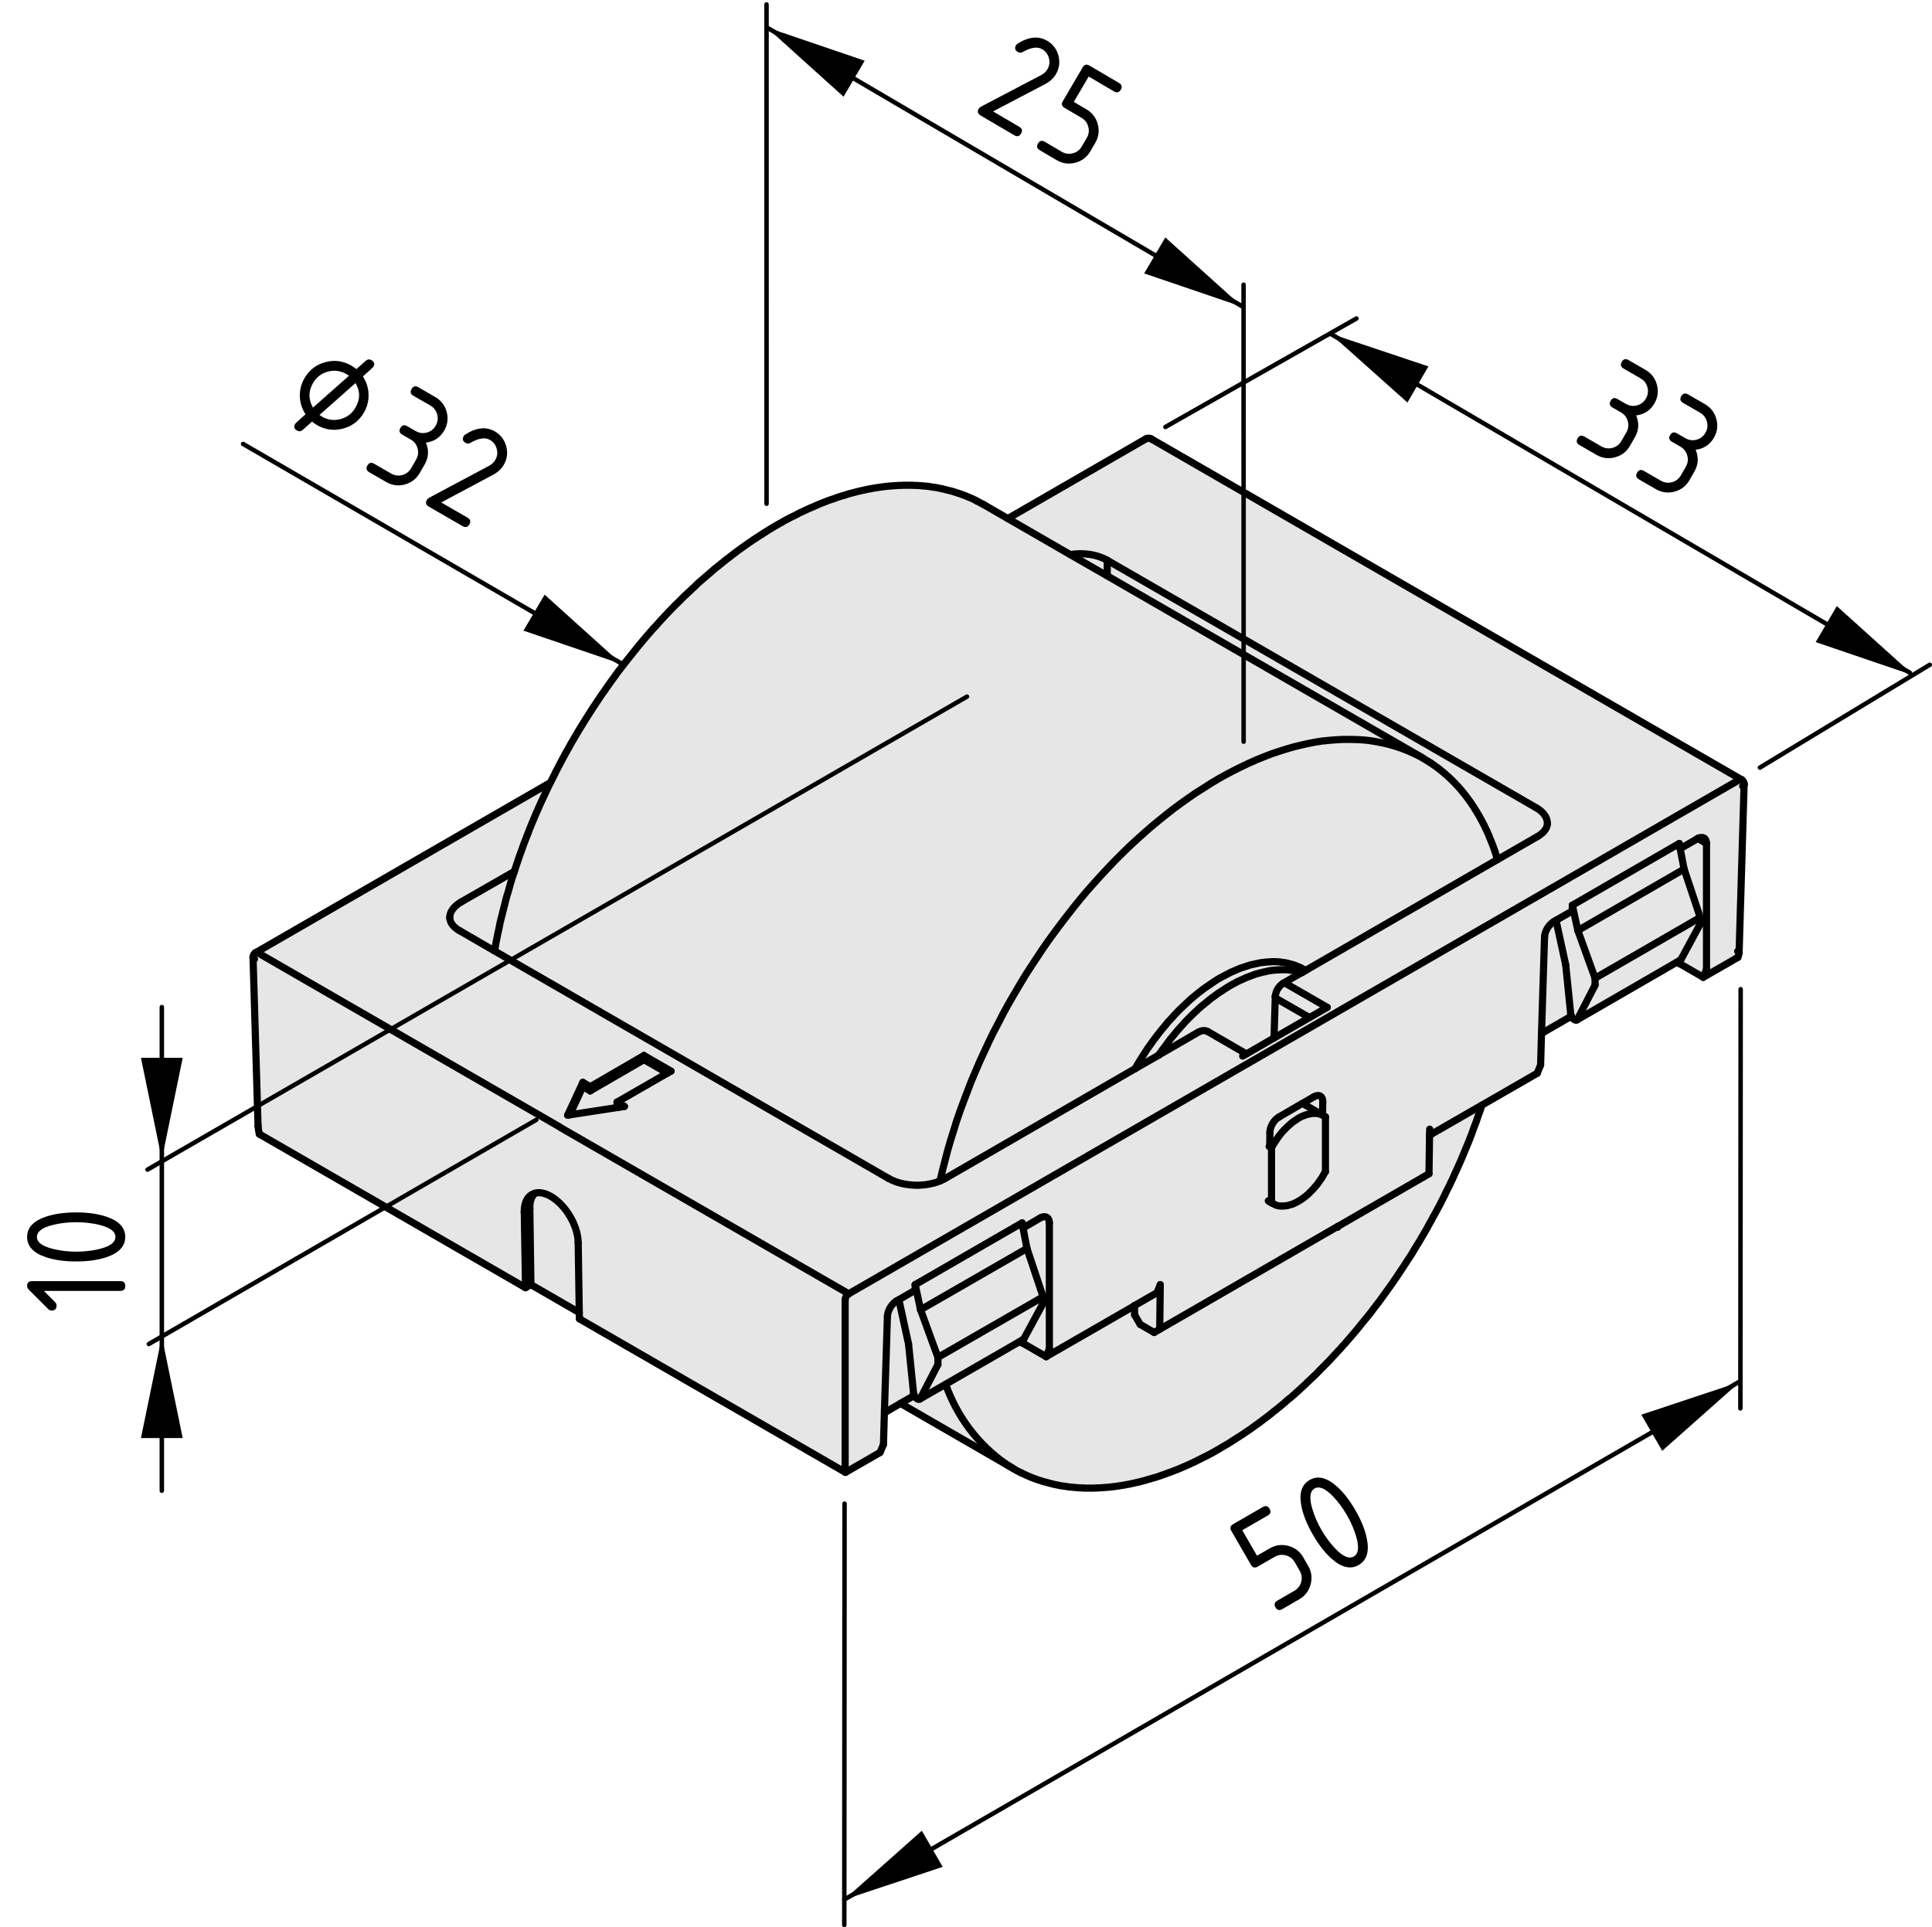 <?xml version="1.0" encoding="utf-8"?>
<!-- Generator: Adobe Illustrator 26.0.3, SVG Export Plug-In . SVG Version: 6.00 Build 0)  -->
<svg version="1.1" xmlns="http://www.w3.org/2000/svg" xmlns:xlink="http://www.w3.org/1999/xlink" x="0px" y="0px"
	 viewBox="0 0 107.841 107.593" style="enable-background:new 0 0 107.841 107.593;" xml:space="preserve">
<style type="text/css">
	.st0{fill:#E6E6E6;}
	.st1{fill:none;stroke:#000000;stroke-width:0.4;stroke-linecap:round;stroke-linejoin:round;stroke-miterlimit:10;}
	.st2{fill:none;stroke:#000000;stroke-width:0.25;stroke-linecap:round;stroke-linejoin:round;stroke-miterlimit:10;}
</style>
<g id="Kontur">
	<g id="ELLIPSE_28_">
		<g id="XMLID_1_">
			<g>
				<path class="st0" d="M79.794,63.38l-0.03,2.15l-0.31,0.18l-4.76,2.75l-0.05,0.03
					H74.634l-9.9,5.72l0.03-2.49l-0.18,0.45l-1.26,0.72v0.01l-4.93,2.84
					l0.18-0.44V68.27c0-0.31-0.22-0.43-0.5-0.28l-0.97,0.57L57.054,68.27
					l-5.97,3.45v0.31l-0.91,0.53l-0.13,0.07
					c-0.27,0.16-0.5,0.54-0.51,0.86l-0.17,5.38l-0.05,1.77l-0.19,0.45
					l-1.93,1.11c-0.01,0-0.01-0.01-0.02-0.01v-9.61
					c0-0.14,0.08-0.27,0.2-0.35L74.334,56.67l22.74-13.13
					c0.04-0.03,0.1-0.03,0.14-0.01c0.09,0.05,0.14,0.14,0.14,0.24
					c0,0.01,0,0.01,0,0.01l-0.28,9.4c0,0.06-0.02,0.15-0.07,0.27
					l-1.93,1.11l0.18-0.44v-7.03c0-0.3-0.21-0.42-0.48-0.28h-0.01
					c0,0.01-0.01,0.01-0.01,0.01l-0.97,0.56l-0.05-0.29l-5.97,3.45
					v0.32l-0.91,0.52l-0.13,0.08c-0.27,0.16-0.5,0.53-0.51,0.85
					l-0.17,5.38l-0.05,1.77l-0.19,0.46l-3.09,1.78L79.794,63.38z
					 M70.974,67.15l0.07,0.04l0.02,0.01l0.06,0.03l0.08,0.04l0.08,0.03
					l0.09,0.02l0.09,0.01h0.09h0.1l0.1-0.01l0.1-0.01l0.1-0.03
					l0.1-0.03l0.11-0.03l0.1-0.05l0.11-0.05l0.1-0.06l0.11-0.06
					l0.1-0.07l0.11-0.08l0.1-0.08l0.11-0.09l0.1-0.1l0.1-0.1
					l0.1-0.1l0.09-0.11l0.1-0.11l0.09-0.12l0.08-0.12l0.09-0.12
					l0.08-0.13l0.07-0.13l0.08-0.13v-3.06l-0.08-0.05l-0.01-0.01
					l-0.06-0.03l-0.01-0.01l0.01-0.74c0.01-0.32-0.21-0.44-0.49-0.28
					l-0.64,0.37l1.11,0.65l-0.06-0.03l-0.09-0.02l-0.08-0.02
					l-0.09-0.02h-0.1h-0.09l-0.1,0.01l-0.1,0.02l-0.1,0.02
					l-0.11,0.03l-0.1,0.04l-0.11,0.04l-0.1,0.05l-0.11,0.06
					l-0.1,0.07l-0.11,0.07l-0.1,0.07l-0.11,0.09l-0.1,0.09
					l-0.1,0.09l-0.1,0.1l-0.1,0.1l-0.1,0.11l-0.09,0.11
					l-0.09,0.12l-0.09,0.12l-0.08,0.13l-0.08,0.12l-0.08,0.13
					l-0.07,0.13V67.15z"/>
				<path class="st0" d="M97.214,43.53c-0.04-0.02-0.1-0.02-0.14,0.01
					L74.334,56.67l-0.25-0.43l-2.31-1.33c-0.04-0.03-0.1-0.04-0.14-0.02
					l1.02-0.59h0.01l0.06-0.04h0.01l0.13-0.08h0.01l10.71-6.19
					l2.22-1.28c0.03-0.01,0.05-0.03,0.07-0.04
					c0.03-0.02,0.05-0.03,0.07-0.05c0.03-0.02,0.05-0.03,0.07-0.05
					c0.02-0.02,0.04-0.03,0.06-0.05c0.02-0.02,0.04-0.04,0.06-0.05
					c0.02-0.02,0.03-0.04,0.05-0.06c0.02-0.02,0.03-0.03,0.04-0.05
					c0.02-0.02,0.03-0.04,0.04-0.06c0.01-0.02,0.03-0.04,0.04-0.06
					c0.01-0.01,0.02-0.03,0.02-0.05c0.01-0.02,0.02-0.04,0.02-0.06
					c0.01-0.02,0.01-0.04,0.02-0.06c0-0.02,0.01-0.04,0.01-0.06
					c0-0.01,0-0.02,0-0.02c0.01-0.34-0.22-0.66-0.62-0.89L61.804,31.28
					c-0.54-0.32-1.33-0.44-2.07-0.32l-3.48-2.01l7.71-4.45
					c0.09-0.05,0.2-0.05,0.29,0L97.214,43.53z"/>
				<path class="st0" d="M93.774,53.81c-0.06-0.03-0.13-0.06-0.2-0.08l0.22-0.13
					c0.02-0.01,0.03-0.02,0.04-0.04l1.05-1.94l0.02-0.4l-0.9-2.7
					l-0.22-1.14l0.97-0.56c0,0,0.01,0,0.01-0.01h0.01l0.48,0.28v7.03
					l-0.18,0.44L93.774,53.81z"/>
				<polygon class="st0" points="94.004,48.52 94.904,51.22 89.034,54.61 88.074,51.95 				"/>
				<path class="st0" d="M94.904,51.22L94.884,51.62l-1.05,1.94
					c-0.01,0.02-0.02,0.03-0.04,0.04l-0.22,0.13l-5.55,3.21
					c0.01-0.01,0.03-0.02,0.03-0.04l0.98-1.9V54.61L94.904,51.22z"/>
				<polygon class="st0" points="93.784,47.38 94.004,48.52 88.074,51.95 87.764,50.54 
					93.734,47.09 				"/>
				<path class="st0" d="M89.034,54.61v0.39l-0.98,1.9
					c0,0.02-0.02,0.03-0.03,0.04c-0.03,0.02-0.07,0.02-0.12,0
					c-0.08-0.03-0.15-0.12-0.19-0.21c-0.02-0.04-0.03-0.09-0.04-0.13
					l-0.28-2.74l-0.54-2.48l0.91-0.52v-0.32l0.31,1.41L89.034,54.61z"/>
				<path class="st0" d="M87.714,56.73l-1.66,0.96h-0.01l0.17-5.38
					c0.01-0.32,0.24-0.69,0.51-0.85l0.13-0.08l0.54,2.48l0.28,2.74
					C87.684,56.64,87.694,56.69,87.714,56.73z"/>
				<path class="st0" d="M86.374,45.99c0,0,0,0.01,0,0.02c0,0.02-0.01,0.04-0.01,0.06
					c-0.01,0.02-0.01,0.04-0.02,0.06c0,0.02-0.01,0.04-0.02,0.06
					c0,0.02-0.01,0.04-0.02,0.05c-0.01,0.02-0.03,0.04-0.04,0.06
					c-0.01,0.02-0.02,0.04-0.04,0.06c-0.01,0.02-0.02,0.03-0.04,0.05
					c-0.02,0.02-0.03,0.04-0.05,0.06c-0.02,0.01-0.04,0.03-0.06,0.05
					c-0.02,0.02-0.04,0.03-0.06,0.05c-0.02,0.02-0.04,0.03-0.07,0.05
					c-0.02,0.02-0.04,0.03-0.07,0.05c-0.02,0.01-0.04,0.03-0.07,0.04
					l-2.22,1.28c-0.02-0.07-0.04-0.13-0.06-0.2
					c-0.02-0.09-0.05-0.17-0.08-0.26c-0.03-0.08-0.06-0.17-0.09-0.26
					c-0.03-0.08-0.06-0.16-0.1-0.25c-0.03-0.08-0.06-0.16-0.1-0.24
					c-0.03-0.09-0.06-0.17-0.1-0.25c-0.03-0.08-0.07-0.16-0.11-0.24
					c-0.03-0.07-0.07-0.15-0.11-0.23c-0.04-0.08-0.08-0.15-0.12-0.23
					c-0.04-0.07-0.08-0.15-0.12-0.22c-0.04-0.08-0.08-0.15-0.13-0.22
					c-0.04-0.07-0.08-0.14-0.13-0.21c-0.04-0.07-0.08-0.14-0.13-0.21
					c-0.05-0.07-0.09-0.14-0.14-0.21c-0.05-0.06-0.09-0.13-0.14-0.19
					c-0.05-0.07-0.1-0.13-0.15-0.2c-0.05-0.06-0.1-0.12-0.15-0.18
					c-0.05-0.07-0.1-0.13-0.16-0.19c-0.05-0.06-0.1-0.12-0.16-0.17
					c-0.05-0.06-0.1-0.12-0.16-0.17c-0.05-0.06-0.11-0.12-0.17-0.17
					c-0.05-0.05-0.11-0.11-0.17-0.16c-0.06-0.05-0.11-0.1-0.17-0.15
					c-0.06-0.05-0.12-0.1-0.18-0.15s-0.12-0.1-0.19-0.15
					c-0.06-0.04-0.12-0.09-0.18-0.13c-0.06-0.05-0.13-0.09-0.19-0.13
					c-0.01-0.01-0.02-0.02-0.03-0.02l-0.01-0.01
					c-0.13-0.08-0.26-0.16-0.39-0.24c-0.03-0.02-0.07-0.04-0.11-0.07
					L61.804,32.15v-0.87l23.95,13.82C86.154,45.33,86.384,45.65,86.374,45.99z"/>
				<path class="st0" d="M83.524,47.79c0.02,0.07,0.04,0.13,0.06,0.2
					l-10.71,6.19h-0.01v-0.01l-0.14-0.08l-0.13-0.07l-0.15-0.06
					l-0.14-0.06l-0.15-0.05l-0.15-0.04l-0.15-0.04l-0.16-0.03
					l-0.16-0.02l-0.16-0.02l-0.17-0.01h-0.17l-0.17,0.01l-0.17,0.01
					l-0.18,0.02l-0.17,0.02l-0.18,0.04l-0.18,0.04l-0.19,0.04
					l-0.18,0.06l-0.18,0.06l-0.19,0.06l-0.19,0.08l-0.18,0.08
					l-0.19,0.08l-0.19,0.1l-0.19,0.1l-0.19,0.1l-0.19,0.11
					l-0.18,0.12l-0.19,0.13l-0.19,0.13l-0.19,0.13l-0.18,0.14
					l-0.19,0.15l-0.18,0.15l-0.19,0.16l-0.18,0.17l-0.18,0.17
					l-0.18,0.17l-0.18,0.18l-0.17,0.18l-0.17,0.19l-0.18,0.19
					l-0.16,0.2l-0.17,0.2l-0.16,0.2l-0.16,0.21L64.384,58.08l-0.15,0.21
					l-0.16,0.22l-0.14,0.22l-0.15,0.23l-0.14,0.22l-0.14,0.23
					l-0.13,0.23l-0.01,0.02l-10.62,6.14
					c-0.02,0.01-0.03,0.01-0.04,0.02c-0.03,0.02-0.06,0.03-0.09,0.05
					c-0.03,0.01-0.06,0.02-0.09,0.04c-0.02,0.01-0.03,0.01-0.05,0.02
					l0.02-0.11l0.13-0.54l0.14-0.54l0.14-0.54l0.16-0.55l0.17-0.54
					l0.17-0.55l0.19-0.55l0.2-0.54l0.21-0.55l0.21-0.55l0.23-0.54
					l0.23-0.54l0.25-0.54l0.25-0.54l0.26-0.54l0.28-0.53l0.27-0.53
					l0.29-0.53l0.3-0.52l0.3-0.51l0.31-0.52l0.32-0.5l0.33-0.5l0.33-0.5
					l0.34-0.49l0.35-0.48l0.35-0.47l0.36-0.47l0.36-0.46l0.37-0.46
					l0.37-0.44l0.39-0.44l0.38-0.42l0.39-0.42l0.39-0.41l0.4-0.4
					l0.4-0.39l0.41-0.38l0.4-0.36l0.41-0.36l0.42-0.35l0.41-0.33
					l0.42-0.33l0.42-0.31l0.42-0.3l0.42-0.29l0.43-0.27l0.42-0.27
					l0.42-0.25l0.43-0.24l0.42-0.22l0.42-0.21l0.42-0.2l0.43-0.19
					l0.42-0.17l0.41-0.16l0.42-0.14l0.41-0.13l0.41-0.12l0.41-0.1
					l0.4-0.09l0.41-0.08l0.39-0.06l0.4-0.04l0.39-0.03l0.38-0.02
					h0.38l0.38,0.01l0.37,0.02l0.36,0.04l0.36,0.06l0.35,0.07
					l0.35,0.08l0.34,0.1l0.33,0.11l0.32,0.12l0.32,0.14l0.2,0.09
					c0.11,0.05,0.21,0.11,0.31,0.16c0.04,0.03,0.08,0.05,0.11,0.07
					c0.13,0.08,0.26,0.16,0.39,0.24l0.01,0.01
					c0.01,0,0.02,0.01,0.03,0.02c0.06,0.04,0.13,0.08,0.19,0.13
					c0.06,0.04,0.12,0.09,0.18,0.13c0.07,0.05,0.13,0.1,0.19,0.15
					s0.12,0.1,0.18,0.15c0.06,0.05,0.11,0.1,0.17,0.15
					c0.06,0.05,0.12,0.11,0.17,0.16c0.06,0.05,0.12,0.11,0.17,0.17
					c0.06,0.05,0.11,0.11,0.16,0.17c0.06,0.05,0.11,0.11,0.16,0.17
					c0.06,0.06,0.11,0.12,0.16,0.19c0.05,0.06,0.1,0.12,0.15,0.18
					c0.05,0.07,0.1,0.13,0.15,0.2c0.05,0.06,0.09,0.13,0.14,0.19
					c0.05,0.07,0.09,0.14,0.14,0.21c0.05,0.07,0.09,0.14,0.13,0.21
					c0.05,0.07,0.09,0.14,0.13,0.21c0.05,0.07,0.09,0.14,0.13,0.22
					c0.04,0.07,0.08,0.15,0.12,0.22c0.04,0.08,0.08,0.15,0.12,0.23
					c0.04,0.08,0.08,0.16,0.11,0.23c0.04,0.08,0.08,0.16,0.11,0.24
					c0.04,0.08,0.07,0.16,0.1,0.25c0.04,0.08,0.07,0.16,0.1,0.24
					c0.04,0.09,0.07,0.17,0.1,0.25c0.03,0.09,0.06,0.18,0.09,0.26
					C83.474,47.62,83.504,47.7,83.524,47.79z"/>
				<path class="st0" d="M82.714,61.7c-0.02,0.06-0.04,0.13-0.06,0.19
					c-0.04,0.12-0.08,0.24-0.13,0.36c-0.04,0.12-0.08,0.24-0.12,0.36
					c-0.05,0.12-0.09,0.24-0.14,0.36c-0.04,0.13-0.09,0.25-0.13,0.37
					c-0.05,0.12-0.1,0.24-0.14,0.36c-0.05,0.12-0.1,0.24-0.15,0.36
					c-0.05,0.12-0.1,0.24-0.15,0.36c-0.05,0.12-0.1,0.24-0.15,0.36
					c-0.05,0.12-0.11,0.24-0.16,0.36s-0.1,0.23-0.16,0.35
					c-0.05,0.12-0.11,0.24-0.16,0.36c-0.06,0.12-0.12,0.24-0.17,0.36
					c-0.06,0.11-0.12,0.23-0.18,0.35c-0.05,0.12-0.11,0.24-0.17,0.35
					c-0.06,0.12-0.12,0.24-0.18,0.36c-0.06,0.11-0.13,0.23-0.19,0.35
					c-0.06,0.11-0.12,0.23-0.19,0.34c-0.06,0.12-0.12,0.24-0.19,0.35
					c-0.06,0.12-0.13,0.23-0.19,0.35c-0.07,0.11-0.13,0.23-0.2,0.34
					c-0.07,0.11-0.13,0.23-0.2,0.34s-0.14,0.23-0.21,0.34
					s-0.13,0.22-0.2,0.34c-0.07,0.11-0.14,0.22-0.22,0.33
					c-0.07,0.11-0.14,0.22-0.21,0.33s-0.15,0.22-0.22,0.33
					c-0.07,0.11-0.15,0.22-0.22,0.33s-0.15,0.21-0.22,0.32
					c-0.08,0.11-0.15,0.22-0.23,0.32c-0.08,0.11-0.15,0.22-0.23,0.32
					c-0.08,0.11-0.15,0.21-0.23,0.32c-0.08,0.1-0.16,0.2-0.24,0.31
					c-0.08,0.1-0.15,0.2-0.23,0.31c-0.08,0.1-0.16,0.2-0.24,0.3
					c-0.08,0.1-0.17,0.2-0.25,0.3c-0.08,0.1-0.16,0.2-0.24,0.3
					s-0.17,0.2-0.25,0.3c-0.08,0.1-0.17,0.19-0.25,0.29
					c-0.08,0.1-0.17,0.19-0.25,0.29c-0.09,0.09-0.17,0.19-0.25,0.28
					c-0.09,0.09-0.18,0.19-0.26,0.28c-0.09,0.09-0.17,0.18-0.26,0.28
					c-0.08,0.09-0.17,0.18-0.26,0.27c-0.09,0.09-0.17,0.18-0.26,0.26
					c-0.09,0.09-0.18,0.18-0.26,0.27c-0.09,0.09-0.18,0.17-0.27,0.26
					c-0.09,0.08-0.18,0.17-0.27,0.25c-0.08,0.09-0.17,0.17-0.26,0.25
					c-0.09,0.08-0.18,0.17-0.27,0.25c-0.09,0.08-0.18,0.16-0.27,0.24
					c-0.09,0.08-0.18,0.16-0.28,0.23c-0.09,0.08-0.18,0.16-0.27,0.24
					c-0.09,0.07-0.18,0.15-0.27,0.22c-0.09,0.08-0.19,0.15-0.28,0.22
					c-0.09,0.08-0.18,0.15-0.27,0.22c-0.1,0.07-0.19,0.14-0.28,0.21
					c-0.09,0.07-0.19,0.14-0.28,0.21s-0.19,0.13-0.28,0.2
					c-0.09,0.07-0.18,0.13-0.28,0.2c-0.09,0.06-0.18,0.12-0.28,0.19
					c-0.09,0.06-0.18,0.12-0.28,0.18c-0.09,0.06-0.18,0.12-0.28,0.18
					c-0.09,0.06-0.18,0.12-0.28,0.18c-0.09,0.05-0.19,0.11-0.28,0.16
					c-0.09,0.06-0.19,0.11-0.28,0.17c-0.09,0.05-0.19,0.1-0.28,0.16
					c-0.09,0.05-0.19,0.1-0.28,0.15c-0.1,0.05-0.19,0.1-0.28,0.14
					c-0.1,0.05-0.19,0.1-0.28,0.14c-0.1,0.05-0.19,0.1-0.28,0.14
					c-0.1,0.04-0.19,0.09-0.28,0.13c-0.1,0.04-0.19,0.08-0.28,0.12
					c-0.1,0.04-0.19,0.08-0.28,0.12c-0.09,0.04-0.19,0.07-0.28,0.11
					c-0.09,0.04-0.19,0.07-0.28,0.1c-0.09,0.04-0.18,0.07-0.27,0.1
					c-0.1,0.04-0.19,0.07-0.28,0.1c-0.09,0.03-0.18,0.06-0.27,0.08
					c-0.1,0.03-0.19,0.06-0.28,0.08c-0.09,0.03-0.18,0.06-0.27,0.08
					c-0.09,0.02-0.18,0.05-0.27,0.07c-0.09,0.02-0.18,0.04-0.27,0.06
					c-0.09,0.02-0.18,0.04-0.27,0.06c-0.09,0.01-0.18,0.03-0.27,0.05
					c-0.09,0.01-0.17,0.03-0.26,0.04c-0.09,0.01-0.18,0.03-0.27,0.04
					c-0.08,0.01-0.17,0.02-0.26,0.03c-0.08,0.01-0.17,0.02-0.26,0.02
					c-0.08,0.01-0.17,0.02-0.26,0.02c-0.08,0.01-0.17,0.01-0.25,0.01
					c-0.09,0.01-0.17,0.01-0.26,0.01c-0.08,0-0.16,0-0.25,0
					c-0.08,0-0.17,0-0.25-0.01c-0.08,0-0.16-0.01-0.25-0.01
					c-0.08-0.01-0.16-0.01-0.24-0.02c-0.08-0.01-0.16-0.02-0.24-0.02
					c-0.08-0.01-0.16-0.03-0.24-0.04c-0.08-0.01-0.16-0.02-0.24-0.03
					c-0.08-0.02-0.16-0.03-0.24-0.05c-0.07-0.01-0.15-0.03-0.23-0.05
					c-0.08-0.02-0.15-0.04-0.23-0.06c-0.07-0.02-0.15-0.04-0.22-0.06
					c-0.08-0.02-0.15-0.04-0.23-0.07c-0.07-0.02-0.15-0.05-0.22-0.07
					c-0.07-0.03-0.15-0.06-0.22-0.08c-0.07-0.03-0.14-0.06-0.21-0.09
					s-0.14-0.06-0.21-0.09c-0.07-0.04-0.14-0.07-0.21-0.1
					c-0.15-0.07-0.29-0.15-0.43-0.23c0,0,0-0.01-0.01-0.01
					c-0.14-0.08-0.28-0.17-0.42-0.26c-1.56-1.09-2.73-2.65-3.36-4.45
					l4.11-2.37c0.07,0.02,0.14,0.04,0.2,0.08l1.3,0.75l4.93-2.84
					l0.01,0.51l0.31,0.53l0.78,0.45l0.31-0.18l9.9-5.72h0.01
					l0.02,0.02l0.03-0.05l4.76-2.75l0.31-0.18l0.03-2.15L82.714,61.7z"/>
				<path class="st0" d="M79.354,42.28c-0.1-0.05-0.2-0.11-0.31-0.16
					l-0.2-0.09l-0.32-0.14l-0.32-0.12l-0.33-0.11l-0.34-0.1
					l-0.35-0.08l-0.35-0.07l-0.36-0.06l-0.36-0.04l-0.37-0.02
					l-0.38-0.01h-0.38l-0.38,0.02l-0.39,0.03l-0.4,0.04l-0.39,0.06
					l-0.41,0.08l-0.4,0.09l-0.41,0.1l-0.41,0.12L71.384,41.95l-0.42,0.14
					l-0.41,0.16L70.134,42.42l-0.43,0.19l-0.42,0.2l-0.42,0.21
					l-0.42,0.22l-0.43,0.24l-0.42,0.25l-0.42,0.27l-0.43,0.27l-0.42,0.29
					l-0.42,0.3l-0.42,0.31l-0.42,0.33l-0.41,0.33l-0.42,0.35l-0.41,0.36
					l-0.4,0.36l-0.41,0.38l-0.4,0.39l-0.4,0.4l-0.39,0.41
					l-0.39,0.42l-0.38,0.42l-0.39,0.44l-0.37,0.44l-0.37,0.46
					l-0.36,0.46l-0.36,0.47l-0.35,0.47l-0.35,0.48l-0.34,0.49l-0.33,0.5
					l-0.33,0.5l-0.32,0.5l-0.31,0.52l-0.3,0.51l-0.3,0.52l-0.29,0.53
					l-0.27,0.53l-0.28,0.53l-0.26,0.54l-0.25,0.54l-0.25,0.54l-0.23,0.54
					l-0.23,0.54l-0.21,0.55l-0.21,0.55l-0.2,0.54l-0.19,0.55
					l-0.17,0.55l-0.17,0.54l-0.16,0.55l-0.14,0.54l-0.14,0.54
					l-0.13,0.54l-0.02,0.11c-0.01,0-0.03,0.01-0.04,0.02
					c-0.04,0.01-0.07,0.02-0.1,0.03c-0.04,0.01-0.07,0.03-0.11,0.04
					c-0.03,0.01-0.07,0.02-0.1,0.03c-0.04,0.01-0.07,0.02-0.11,0.02
					c-0.04,0.01-0.08,0.02-0.11,0.03c-0.04,0.01-0.08,0.01-0.12,0.02
					c-0.04,0.01-0.08,0.01-0.12,0.02c-0.03,0-0.07,0.01-0.11,0.01
					c-0.04,0-0.08,0.01-0.12,0.01c-0.04,0-0.08,0-0.12,0.01
					c-0.04,0-0.08,0-0.13,0c-0.04,0-0.08,0-0.12,0
					c-0.04-0.01-0.08-0.01-0.12-0.01s-0.08-0.01-0.12-0.01
					c-0.04,0-0.08-0.01-0.12-0.01c-0.03-0.01-0.07-0.01-0.11-0.02
					c-0.04,0-0.08-0.01-0.12-0.02s-0.07-0.01-0.11-0.02
					c-0.04-0.01-0.07-0.02-0.11-0.03c-0.04-0.01-0.07-0.02-0.11-0.03
					c-0.03-0.01-0.07-0.02-0.1-0.03c-0.03-0.01-0.07-0.03-0.1-0.04
					c-0.03-0.01-0.06-0.02-0.1-0.04c-0.03-0.01-0.06-0.02-0.09-0.04
					c-0.03-0.01-0.05-0.03-0.08-0.04c-0.02-0.01-0.04-0.02-0.06-0.03
					l-11.72-6.77l-10.29-5.94c0.01-0.05,0.02-0.1,0.03-0.15
					c0.02-0.12,0.04-0.24,0.06-0.35c0.03-0.12,0.05-0.24,0.07-0.36
					c0.03-0.12,0.05-0.23,0.08-0.35c0.02-0.12,0.05-0.24,0.07-0.36
					c0.03-0.12,0.06-0.24,0.09-0.36c0.03-0.12,0.06-0.24,0.09-0.36
					c0.03-0.11,0.06-0.23,0.09-0.35c0.03-0.12,0.06-0.24,0.09-0.36
					c0.04-0.12,0.07-0.24,0.11-0.36c0.03-0.12,0.07-0.25,0.1-0.37
					c0.04-0.12,0.07-0.24,0.11-0.36c0.04-0.12,0.08-0.23,0.12-0.35
					v-0.01c0.04-0.12,0.08-0.24,0.12-0.36
					c0.04-0.12,0.08-0.24,0.12-0.36c0.04-0.12,0.08-0.24,0.13-0.36
					c0.04-0.12,0.08-0.24,0.13-0.37c0.04-0.12,0.09-0.24,0.14-0.36
					c0.04-0.12,0.09-0.24,0.14-0.36c0.04-0.12,0.09-0.24,0.14-0.36
					c0.05-0.12,0.1-0.24,0.15-0.36c0.05-0.12,0.1-0.24,0.15-0.36
					c0.06-0.12,0.11-0.24,0.16-0.36c0.05-0.12,0.11-0.24,0.16-0.35
					c0.06-0.12,0.11-0.24,0.17-0.36c0.05-0.12,0.11-0.24,0.17-0.36
					c0.04-0.09,0.08-0.18,0.13-0.27c0.01-0.03,0.03-0.05,0.04-0.08
					c0.06-0.12,0.12-0.24,0.18-0.35c0.05-0.12,0.11-0.24,0.18-0.36
					c0.06-0.11,0.12-0.23,0.18-0.35c0.06-0.11,0.12-0.23,0.19-0.35
					c0.06-0.11,0.12-0.23,0.19-0.34c0.06-0.12,0.13-0.23,0.19-0.35
					c0.07-0.11,0.14-0.23,0.2-0.34c0.07-0.11,0.14-0.23,0.2-0.34
					c0.07-0.11,0.14-0.23,0.21-0.34c0.07-0.11,0.14-0.22,0.21-0.34
					c0.07-0.11,0.14-0.22,0.21-0.33s0.14-0.22,0.21-0.33
					c0.08-0.11,0.15-0.22,0.22-0.33s0.15-0.22,0.22-0.33
					c0.08-0.11,0.15-0.21,0.23-0.32c0.07-0.11,0.15-0.22,0.22-0.32
					c0.08-0.11,0.15-0.22,0.23-0.32c0.08-0.11,0.16-0.21,0.23-0.32
					c0.08-0.1,0.16-0.21,0.24-0.31c0.08-0.1,0.16-0.2,0.24-0.31
					c0.08-0.1,0.16-0.2,0.24-0.3c0.08-0.1,0.16-0.2,0.24-0.3
					c0.08-0.1,0.16-0.2,0.24-0.3c0.09-0.1,0.17-0.2,0.25-0.3
					c0.08-0.1,0.17-0.19,0.25-0.29c0.08-0.1,0.17-0.19,0.25-0.29
					c0.09-0.09,0.17-0.19,0.26-0.28c0.08-0.09,0.17-0.19,0.25-0.28
					c0.09-0.09,0.17-0.19,0.26-0.28s0.17-0.18,0.26-0.27
					s0.17-0.18,0.26-0.27c0.09-0.08,0.18-0.17,0.27-0.26
					c0.08-0.09,0.17-0.17,0.26-0.26c0.09-0.08,0.18-0.17,0.27-0.25
					c0.09-0.09,0.18-0.17,0.27-0.25c0.08-0.09,0.17-0.17,0.26-0.25
					c0.09-0.08,0.19-0.16,0.28-0.24c0.09-0.08,0.18-0.16,0.27-0.23
					c0.09-0.08,0.18-0.16,0.27-0.24c0.09-0.07,0.18-0.15,0.28-0.22
					c0.09-0.08,0.18-0.15,0.27-0.22c0.09-0.08,0.18-0.15,0.28-0.22
					c0.09-0.07,0.18-0.14,0.27-0.21c0.1-0.07,0.19-0.14,0.28-0.21
					s0.19-0.13,0.28-0.2s0.19-0.13,0.28-0.2
					c0.09-0.06,0.19-0.12,0.28-0.19c0.09-0.06,0.19-0.12,0.28-0.18
					s0.19-0.12,0.28-0.18c0.09-0.06,0.19-0.12,0.28-0.18
					c0.09-0.05,0.19-0.11,0.28-0.17c0.1-0.05,0.19-0.11,0.28-0.16
					c0.1-0.05,0.19-0.1,0.28-0.16c0.1-0.05,0.19-0.1,0.28-0.15
					c0.1-0.05,0.19-0.1,0.29-0.14c0.09-0.05,0.18-0.1,0.28-0.15
					c0.09-0.04,0.18-0.09,0.28-0.13c0.09-0.04,0.18-0.09,0.28-0.13
					c0.09-0.04,0.18-0.08,0.28-0.12c0.09-0.04,0.18-0.08,0.27-0.12
					c0.1-0.04,0.19-0.07,0.28-0.11c0.09-0.04,0.19-0.07,0.28-0.11
					c0.09-0.03,0.18-0.06,0.28-0.09c0.09-0.04,0.18-0.07,0.27-0.1
					c0.09-0.03,0.19-0.06,0.28-0.08c0.09-0.03,0.18-0.06,0.27-0.09
					c0.09-0.02,0.18-0.05,0.27-0.07c0.09-0.02,0.18-0.05,0.27-0.07
					c0.09-0.02,0.18-0.04,0.27-0.06s0.18-0.04,0.27-0.06
					c0.09-0.01,0.18-0.03,0.27-0.05c0.09-0.01,0.18-0.03,0.26-0.04
					c0.09-0.01,0.18-0.03,0.27-0.04s0.17-0.02,0.26-0.03
					c0.09-0.01,0.17-0.02,0.26-0.02c0.09-0.01,0.17-0.02,0.26-0.02
					c0.08-0.01,0.17-0.01,0.25-0.01c0.09-0.01,0.17-0.01,0.26-0.01
					c0.08,0,0.17,0,0.25,0c0.08,0,0.17,0,0.25,0.01c0.08,0,0.17,0,0.25,0.01
					c0.08,0,0.16,0.01,0.24,0.02c0.08,0.01,0.17,0.01,0.25,0.02
					c0.08,0.01,0.16,0.02,0.24,0.04c0.08,0.01,0.16,0.02,0.23,0.03
					c0.08,0.02,0.16,0.03,0.24,0.05c0.08,0.01,0.15,0.03,0.23,0.05
					c0.08,0.02,0.15,0.04,0.23,0.06c0.08,0.01,0.15,0.04,0.23,0.06
					c0.07,0.02,0.15,0.04,0.22,0.07c0.08,0.02,0.15,0.05,0.22,0.07
					c0.07,0.03,0.15,0.06,0.22,0.08c0.07,0.03,0.14,0.06,0.21,0.09
					c0.07,0.03,0.15,0.06,0.22,0.09c0.07,0.04,0.14,0.07,0.2,0.1
					c0.01,0.01,0.02,0.01,0.03,0.02l0.1,0.05l0.3,0.16l1.35,0.78
					l3.48,2.01l2.07,1.19L79.354,42.28z"/>
				<path class="st0" d="M63.364,59.66l1.31-0.75l0.01-0.01l2.23-1.29
					c0.02,0,0.03-0.01,0.04-0.02c0.02,0,0.04-0.01,0.06-0.02
					c0.01-0.01,0.03-0.01,0.05-0.02c0.02,0,0.04-0.01,0.06-0.01
					c0.01,0,0.03,0,0.05,0c0.02-0.01,0.03,0,0.05,0c0.02,0,0.04,0,0.06,0
					c0.01,0.01,0.03,0.01,0.05,0.02c0.01,0,0.03,0.01,0.05,0.02
					c0.01,0,0.02,0.01,0.03,0.01l2.16,1.25l1.54-0.89l1.98-1.14
					l0.99-0.57l0.25,0.43L47.374,72.23l-16.09-9.28V62.94l0.4-0.68
					l0.12-0.02l2.73-0.42l0.32-0.05l-0.41-0.24l2.81-1.62l0.2-0.11
					l0.44-0.77l11.72,6.77c0.02,0.01,0.04,0.02,0.06,0.03
					c0.03,0.01,0.05,0.03,0.08,0.04c0.03,0.02,0.06,0.03,0.09,0.04
					c0.04,0.02,0.07,0.03,0.1,0.04c0.03,0.01,0.07,0.03,0.1,0.04
					c0.03,0.01,0.07,0.02,0.1,0.03c0.04,0.01,0.07,0.02,0.11,0.03
					c0.04,0.01,0.07,0.02,0.11,0.03c0.04,0.01,0.07,0.01,0.11,0.02
					s0.08,0.02,0.12,0.02c0.04,0.01,0.08,0.01,0.11,0.02
					c0.04,0,0.08,0.01,0.12,0.01c0.04,0,0.08,0.01,0.12,0.01
					s0.08,0,0.12,0.01c0.04,0,0.08,0,0.12,0c0.05,0,0.09,0,0.13,0
					c0.04-0.01,0.08-0.01,0.12-0.01c0.04,0,0.08-0.01,0.12-0.01
					c0.04,0,0.08-0.01,0.11-0.01c0.04-0.01,0.08-0.01,0.12-0.02
					c0.04-0.01,0.08-0.01,0.12-0.02c0.03-0.01,0.07-0.02,0.11-0.03
					c0.04,0,0.07-0.01,0.11-0.02c0.03-0.01,0.07-0.02,0.1-0.03
					c0.04-0.01,0.07-0.03,0.11-0.04c0.03-0.01,0.06-0.02,0.1-0.03
					c0.01-0.01,0.03-0.02,0.04-0.02c0.02-0.01,0.03-0.01,0.05-0.02
					c0.03-0.02,0.06-0.03,0.09-0.04c0.03-0.02,0.06-0.03,0.09-0.05
					c0.01-0.01,0.02-0.01,0.04-0.02L63.364,59.66z"/>
				<path class="st0" d="M74.084,56.24l-0.99,0.57l-1.83-1.05
					c-0.04-0.02-0.08-0.07-0.08-0.12c0-0.01,0-0.03,0-0.04
					c0.01-0.02,0.01-0.04,0.01-0.07c0.01-0.02,0.01-0.04,0.02-0.06
					c0-0.03,0.01-0.05,0.02-0.07c0.01-0.02,0.01-0.04,0.02-0.07
					c0.01-0.02,0.02-0.04,0.03-0.06c0.01-0.02,0.02-0.04,0.04-0.06
					c0.01-0.02,0.02-0.04,0.03-0.06c0.02-0.02,0.03-0.04,0.05-0.05
					c0.01-0.02,0.03-0.04,0.04-0.06c0.02-0.01,0.03-0.03,0.05-0.04
					c0.02-0.02,0.03-0.03,0.05-0.05c0.02-0.01,0.04-0.03,0.06-0.04
					c0.01,0,0.02-0.01,0.03-0.02c0.04-0.02,0.1-0.01,0.14,0.02
					L74.084,56.24z"/>
				<polygon class="st0" points="73.984,62.35 73.984,65.41 73.904,65.54 73.834,65.67 
					73.754,65.8 73.664,65.92 73.584,66.04 73.494,66.16 73.394,66.27 
					73.304,66.38 73.204,66.48 73.104,66.58 73.004,66.68 72.894,66.77 
					72.794,66.85 72.684,66.93 72.584,67 72.474,67.06 72.374,67.12 
					72.264,67.17 72.164,67.22 72.054,67.25 71.954,67.28 71.854,67.31 
					71.754,67.32 71.654,67.33 71.554,67.33 71.464,67.33 71.374,67.32 
					71.284,67.3 71.204,67.27 71.124,67.23 71.064,67.2 71.044,67.19 
					70.974,67.15 70.974,64.08 71.044,63.95 71.124,63.82 71.204,63.7 
					71.284,63.57 71.374,63.45 71.464,63.33 71.554,63.22 71.654,63.11 
					71.754,63.01 71.854,62.91 71.954,62.82 72.054,62.73 72.164,62.64 
					72.264,62.57 72.374,62.5 72.474,62.43 72.584,62.37 72.684,62.32 
					72.794,62.28 72.894,62.24 73.004,62.21 73.104,62.19 73.204,62.17 
					73.304,62.16 73.394,62.16 73.494,62.16 73.584,62.18 73.664,62.2 
					73.754,62.22 73.814,62.25 73.824,62.25 73.834,62.26 73.894,62.29 
					73.904,62.3 				"/>
				<path class="st0" d="M73.344,61.23c0.28-0.16,0.5-0.04,0.49,0.28l-0.01,0.74
					h-0.01l-1.11-0.65L73.344,61.23z"/>
				<path class="st0" d="M73.094,56.81l-1.98,1.14l0.07-2.31
					c0,0.05,0.04,0.1,0.08,0.12L73.094,56.81z"/>
				<polygon class="st0" points="72.724,54.26 72.664,54.3 72.654,54.3 72.604,54.28 
					72.454,54.24 72.294,54.21 72.144,54.18 71.984,54.16 71.814,54.14 
					71.654,54.14 71.484,54.14 71.314,54.15 71.144,54.16 70.964,54.18 
					70.784,54.21 70.614,54.25 70.434,54.29 70.244,54.34 70.064,54.39 
					69.884,54.46 69.694,54.53 69.514,54.6 69.324,54.69 69.134,54.77 
					68.954,54.87 68.764,54.97 68.574,55.08 68.384,55.2 68.204,55.32 
					68.014,55.44 67.824,55.58 67.644,55.71 67.454,55.86 67.274,56.01 
					67.084,56.16 66.904,56.32 66.724,56.49 66.544,56.66 66.374,56.83 
					66.194,57.01 66.024,57.2 65.854,57.39 65.684,57.58 65.524,57.78 
					65.354,57.98 65.194,58.19 65.044,58.4 64.884,58.61 64.734,58.82 
					64.684,58.9 64.674,58.91 63.364,59.66 63.374,59.64 63.504,59.41 
					63.644,59.18 63.784,58.96 63.934,58.73 64.074,58.51 64.234,58.29 
					64.384,58.08 64.544,57.87 64.704,57.66 64.864,57.46 65.034,57.26 
					65.194,57.06 65.374,56.87 65.544,56.68 65.714,56.5 65.894,56.32 
					66.074,56.15 66.254,55.98 66.434,55.81 66.624,55.65 66.804,55.5 
					66.994,55.35 67.174,55.21 67.364,55.08 67.554,54.95 67.744,54.82 
					67.924,54.7 68.114,54.59 68.304,54.49 68.494,54.39 68.684,54.29 
					68.874,54.21 69.054,54.13 69.244,54.05 69.434,53.99 69.614,53.93 
					69.794,53.87 69.984,53.83 70.164,53.79 70.344,53.75 70.514,53.73 
					70.694,53.71 70.864,53.7 71.034,53.69 71.204,53.69 71.374,53.7 
					71.534,53.72 71.694,53.74 71.854,53.77 72.004,53.81 72.154,53.85 
					72.304,53.9 72.444,53.96 72.594,54.02 72.724,54.09 72.864,54.17 
					72.864,54.18 72.734,54.26 				"/>
				<path class="st0" d="M72.654,54.3L71.634,54.89c-0.01,0.01-0.02,0.02-0.03,0.02
					c-0.02,0.01-0.04,0.03-0.06,0.04c-0.02,0.02-0.03,0.03-0.05,0.05
					c-0.02,0.01-0.03,0.03-0.05,0.04c-0.01,0.02-0.03,0.04-0.04,0.06
					c-0.02,0.01-0.03,0.03-0.05,0.05c-0.01,0.02-0.02,0.04-0.03,0.06
					c-0.02,0.02-0.03,0.04-0.04,0.06c-0.01,0.02-0.02,0.04-0.03,0.06
					c-0.01,0.03-0.01,0.05-0.02,0.07c-0.01,0.02-0.02,0.04-0.02,0.07
					c-0.01,0.02-0.01,0.04-0.02,0.06c0,0.03,0,0.05-0.01,0.07
					c0,0.01,0,0.03,0,0.04l-0.07,2.31l-1.54,0.89l-2.16-1.25
					c-0.01,0-0.02-0.01-0.03-0.01c-0.02-0.01-0.04-0.02-0.05-0.02
					c-0.02-0.01-0.04-0.01-0.05-0.02c-0.02,0-0.04,0-0.06,0
					c-0.02,0-0.03-0.01-0.05,0c-0.02,0-0.04,0-0.05,0
					c-0.02,0-0.04,0.01-0.06,0.01c-0.02,0.01-0.04,0.01-0.05,0.02
					c-0.02,0.01-0.04,0.02-0.06,0.02c-0.01,0.01-0.02,0.02-0.04,0.02
					l-2.23,1.29l0.05-0.08L64.884,58.61l0.16-0.21l0.15-0.21l0.16-0.21
					l0.17-0.2l0.16-0.2l0.17-0.19l0.17-0.19l0.17-0.19l0.18-0.18
					l0.17-0.17l0.18-0.17l0.18-0.17l0.18-0.16l0.19-0.15l0.18-0.15
					l0.19-0.15l0.18-0.13l0.19-0.14l0.19-0.12l0.18-0.12l0.19-0.12
					l0.19-0.11l0.19-0.1l0.18-0.1l0.19-0.08l0.19-0.09l0.18-0.07
					l0.19-0.07l0.18-0.07l0.18-0.05l0.19-0.05l0.18-0.04l0.17-0.04
					l0.18-0.03l0.18-0.02l0.17-0.01l0.17-0.01h0.17h0.16l0.17,0.02
					l0.16,0.02l0.15,0.03l0.16,0.03l0.15,0.04L72.654,54.3z"/>
				<polygon class="st0" points="64.764,71.72 64.734,74.21 64.424,74.39 63.644,73.94 
					63.334,73.41 63.324,72.9 63.324,72.89 64.584,72.17 				"/>
				<path class="st0" d="M61.804,31.28v0.87l-2.07-1.19
					C60.474,30.84,61.264,30.96,61.804,31.28z"/>
				<path class="st0" d="M58.574,68.27v7.03l-0.18,0.44l-1.3-0.75v-0.2l0.02-0.01
					c0.02-0.01,0.03-0.03,0.04-0.04l1.05-1.94l0.02-0.4l-0.9-2.7
					l-0.22-1.14l0.97-0.57C58.354,67.84,58.574,67.96,58.574,68.27z"/>
				<polygon class="st0" points="57.324,69.7 58.224,72.4 52.354,75.78 51.384,73.12 				"/>
				<path class="st0" d="M58.224,72.4l-0.02,0.4l-1.05,1.94
					c-0.01,0.01-0.02,0.03-0.04,0.04l-0.02,0.01l-0.2,0.12
					l-4.11,2.37l-1.43,0.82c0.01-0.01,0.02-0.02,0.02-0.03l0.98-1.89
					v-0.4L58.224,72.4z"/>
				<polygon class="st0" points="57.104,68.56 57.324,69.7 51.384,73.12 51.084,71.72 
					57.054,68.27 				"/>
				<path class="st0" d="M56.564,81.99l-6.3-3.64l0.77-0.44
					c0.05,0.09,0.12,0.17,0.19,0.2c0.05,0.02,0.1,0.02,0.12,0
					l0.01-0.01l1.43-0.82c0.63,1.8,1.8,3.36,3.36,4.45
					C56.284,81.82,56.424,81.91,56.564,81.99z"/>
				<path class="st0" d="M52.354,75.78v0.4l-0.98,1.89
					c0,0.01-0.01,0.02-0.02,0.03l-0.01,0.01
					c-0.02,0.02-0.07,0.02-0.12,0c-0.07-0.03-0.14-0.11-0.19-0.2
					c-0.02-0.04-0.03-0.09-0.04-0.13l-0.28-2.74l-0.54-2.48l0.91-0.53
					v-0.31l0.3,1.4L52.354,75.78z"/>
				<path class="st0" d="M51.034,77.91l-0.77,0.44l-0.89,0.52h-0.01l0.17-5.38
					c0.01-0.32,0.24-0.7,0.51-0.86l0.13-0.07l0.54,2.48l0.28,2.74
					C51.004,77.82,51.014,77.87,51.034,77.91z"/>
				<path class="st0" d="M14.124,53.44c0-0.1,0.05-0.2,0.14-0.25
					c0.05-0.02,0.1-0.02,0.14,0.01l16.88,9.74v0.01l16.09,9.28
					c-0.12,0.08-0.2,0.21-0.2,0.35v9.61l-14.83-8.56l-0.01-0.35
					l-0.06-3.9c-0.01-0.95-0.7-2.11-1.53-2.59
					c-0.34-0.19-0.65-0.25-0.89-0.17c-0.37,0.1-0.6,0.47-0.59,1.03
					l0.07,4.24l-14.83-8.56c-0.01-0.01-0.02-0.01-0.03-0.02
					c-0.04-0.16-0.06-0.32-0.07-0.45L14.124,53.44z"/>
				<path class="st0" d="M37.894,59.03l-0.44,0.77l-1.51-0.87l-3,1.74l-0.41-0.24
					l-0.85,1.83l-0.4,0.68l-16.88-9.74c-0.04-0.03-0.09-0.03-0.14-0.01
					l16.46-9.5c-0.05,0.09-0.09,0.18-0.13,0.27
					c-0.06,0.12-0.12,0.24-0.17,0.36c-0.06,0.12-0.11,0.24-0.17,0.36
					c-0.05,0.11-0.11,0.23-0.16,0.35c-0.05,0.12-0.1,0.24-0.16,0.36
					c-0.05,0.12-0.1,0.24-0.15,0.36c-0.05,0.12-0.1,0.24-0.15,0.36
					c-0.05,0.12-0.1,0.24-0.14,0.36c-0.05,0.12-0.1,0.24-0.14,0.36
					c-0.05,0.12-0.1,0.24-0.14,0.36c-0.05,0.13-0.09,0.25-0.13,0.37
					c-0.05,0.12-0.09,0.24-0.13,0.36c-0.04,0.12-0.08,0.24-0.12,0.36
					c-0.04,0.12-0.08,0.24-0.12,0.36v0.01l-2.98,1.71
					c-0.41,0.24-0.64,0.56-0.63,0.89v0.01c0,0.02,0.01,0.04,0.01,0.05
					c0,0.02,0.01,0.04,0.01,0.06c0.01,0.02,0.01,0.04,0.02,0.06
					c0.01,0.01,0.01,0.03,0.02,0.05s0.02,0.04,0.03,0.06
					c0.01,0.01,0.02,0.03,0.03,0.05c0.02,0.02,0.03,0.03,0.04,0.05
					c0.02,0.02,0.03,0.04,0.05,0.06c0.02,0.01,0.03,0.03,0.05,0.05
					c0.02,0.02,0.04,0.03,0.06,0.05s0.04,0.04,0.06,0.05
					c0.03,0.02,0.05,0.04,0.07,0.05c0.03,0.02,0.05,0.03,0.08,0.05
					c0.01,0.01,0.02,0.02,0.04,0.02l1.93,1.12L37.894,59.03z"/>
				<polygon class="st0" points="37.454,59.8 37.254,59.91 35.944,59.16 35.944,58.93 				"/>
				<polygon class="st0" points="37.254,59.91 34.444,61.53 34.444,61.77 34.534,61.82 
					31.804,62.24 32.534,60.66 32.944,60.9 35.944,59.16 				"/>
				<polygon class="st0" points="35.944,58.93 35.944,59.16 32.944,60.9 32.944,60.67 				"/>
				<path class="st0" d="M32.274,69.38l0.06,3.9L29.634,71.72l-0.06-4.25
					c-0.01-0.37,0.09-0.67,0.28-0.85c0.24-0.08,0.55-0.02,0.89,0.17
					C31.574,67.27,32.264,68.43,32.274,69.38z"/>
				<polygon class="st0" points="29.574,67.47 29.634,71.72 29.334,71.89 29.264,67.65 				"/>
				<path class="st0" d="M29.854,66.62c-0.19,0.18-0.29,0.48-0.28,0.85
					l-0.31,0.18C29.254,67.09,29.484,66.72,29.854,66.62z"/>
				<path class="st0" d="M28.714,48.65c-0.04,0.12-0.08,0.23-0.12,0.35
					c-0.04,0.12-0.07,0.24-0.11,0.36c-0.03,0.12-0.07,0.25-0.1,0.37
					c-0.04,0.12-0.07,0.24-0.11,0.36c-0.03,0.12-0.06,0.24-0.09,0.36
					c-0.03,0.12-0.06,0.24-0.09,0.35c-0.03,0.12-0.06,0.24-0.09,0.36
					c-0.03,0.12-0.06,0.24-0.09,0.36c-0.02,0.12-0.05,0.24-0.07,0.36
					c-0.03,0.12-0.05,0.23-0.08,0.35c-0.02,0.12-0.04,0.24-0.07,0.36
					c-0.02,0.11-0.04,0.23-0.06,0.35c-0.01,0.05-0.02,0.1-0.03,0.15
					l-1.93-1.12c-0.02,0-0.03-0.01-0.04-0.02
					c-0.03-0.02-0.05-0.03-0.08-0.05c-0.02-0.01-0.04-0.03-0.07-0.05
					c-0.02-0.01-0.04-0.03-0.06-0.05s-0.04-0.03-0.06-0.05
					c-0.02-0.02-0.03-0.04-0.05-0.05c-0.02-0.02-0.03-0.04-0.05-0.06
					c-0.01-0.02-0.02-0.03-0.04-0.05c-0.01-0.02-0.02-0.04-0.03-0.05
					c-0.01-0.02-0.02-0.04-0.03-0.06s-0.01-0.04-0.02-0.05
					c-0.01-0.02-0.01-0.04-0.02-0.06c0-0.02-0.01-0.04-0.01-0.06
					c0-0.01-0.01-0.03-0.01-0.05v-0.01
					c-0.01-0.33,0.22-0.65,0.63-0.89L28.714,48.65z"/>
			</g>
			<g>
				<path class="st1" d="M57.004,82.23c0.07,0.03,0.14,0.06,0.21,0.1
					c0.07,0.03,0.14,0.06,0.21,0.09s0.14,0.06,0.21,0.09
					c0.07,0.02,0.15,0.05,0.22,0.08c0.07,0.02,0.15,0.05,0.22,0.07
					c0.08,0.03,0.15,0.05,0.23,0.07c0.07,0.02,0.15,0.04,0.22,0.06
					c0.08,0.02,0.15,0.04,0.23,0.06c0.08,0.02,0.16,0.04,0.23,0.05
					c0.08,0.02,0.16,0.03,0.24,0.05c0.08,0.01,0.16,0.02,0.24,0.03
					c0.08,0.01,0.16,0.03,0.24,0.04c0.08,0,0.16,0.01,0.24,0.02
					c0.08,0.01,0.16,0.01,0.24,0.02c0.09,0,0.17,0.01,0.25,0.01
					c0.08,0.01,0.17,0.01,0.25,0.01c0.09,0,0.17,0,0.25,0
					c0.09,0,0.17,0,0.26-0.01c0.08,0,0.17,0,0.25-0.01
					c0.09,0,0.18-0.01,0.26-0.02c0.09,0,0.18-0.01,0.26-0.02
					c0.09-0.01,0.18-0.02,0.26-0.03c0.09-0.01,0.18-0.03,0.27-0.04
					c0.09-0.01,0.17-0.03,0.26-0.04c0.09-0.02,0.18-0.04,0.27-0.05
					c0.09-0.02,0.18-0.04,0.27-0.06c0.09-0.02,0.18-0.04,0.27-0.06
					c0.09-0.02,0.18-0.05,0.27-0.07c0.09-0.02,0.18-0.05,0.27-0.08
					c0.09-0.02,0.18-0.05,0.28-0.08c0.09-0.02,0.18-0.05,0.27-0.08
					c0.09-0.03,0.18-0.06,0.28-0.1c0.09-0.03,0.18-0.06,0.27-0.1
					c0.09-0.03,0.19-0.06,0.28-0.1c0.09-0.04,0.19-0.07,0.28-0.11
					c0.09-0.04,0.18-0.08,0.28-0.12c0.09-0.04,0.18-0.08,0.28-0.12
					c0.09-0.04,0.18-0.09,0.28-0.13c0.09-0.04,0.18-0.09,0.28-0.14
					c0.09-0.04,0.18-0.09,0.28-0.14c0.09-0.04,0.18-0.09,0.28-0.14
					c0.09-0.05,0.19-0.1,0.28-0.15c0.09-0.06,0.19-0.11,0.28-0.16
					c0.09-0.06,0.19-0.11,0.28-0.17c0.09-0.05,0.19-0.11,0.28-0.16
					c0.1-0.06,0.19-0.12,0.28-0.18c0.1-0.06,0.19-0.12,0.28-0.18
					c0.1-0.06,0.19-0.12,0.28-0.18c0.1-0.07,0.19-0.13,0.28-0.19
					c0.1-0.07,0.19-0.13,0.28-0.2c0.09-0.07,0.19-0.13,0.28-0.2
					s0.19-0.14,0.28-0.21c0.09-0.07,0.18-0.14,0.28-0.21
					c0.09-0.07,0.18-0.14,0.27-0.22c0.09-0.07,0.19-0.14,0.28-0.22
					c0.09-0.07,0.18-0.15,0.27-0.22c0.09-0.08,0.18-0.16,0.27-0.24
					c0.1-0.07,0.19-0.15,0.28-0.23c0.09-0.08,0.18-0.16,0.27-0.24
					c0.09-0.08,0.18-0.17,0.27-0.25c0.09-0.08,0.18-0.16,0.26-0.25
					c0.09-0.08,0.18-0.17,0.27-0.25c0.09-0.09,0.18-0.17,0.27-0.26
					c0.08-0.09,0.17-0.18,0.26-0.27c0.09-0.08,0.17-0.17,0.26-0.26
					c0.09-0.09,0.18-0.18,0.26-0.27c0.09-0.1,0.17-0.19,0.26-0.28
					c0.08-0.09,0.17-0.19,0.26-0.28c0.08-0.09,0.16-0.19,0.25-0.28
					c0.08-0.1,0.17-0.19,0.25-0.29c0.08-0.1,0.17-0.19,0.25-0.29
					c0.08-0.1,0.17-0.2,0.25-0.3s0.16-0.2,0.24-0.3
					c0.08-0.1,0.17-0.2,0.25-0.3c0.08-0.1,0.16-0.2,0.24-0.3
					c0.08-0.11,0.15-0.21,0.23-0.31c0.08-0.11,0.16-0.21,0.24-0.31
					c0.08-0.11,0.15-0.21,0.23-0.32c0.08-0.1,0.15-0.21,0.23-0.32
					c0.08-0.1,0.15-0.21,0.23-0.32c0.07-0.11,0.15-0.21,0.22-0.32
					s0.15-0.22,0.22-0.33c0.07-0.11,0.15-0.22,0.22-0.33
					s0.14-0.22,0.21-0.33c0.08-0.11,0.15-0.22,0.22-0.33
					c0.07-0.12,0.13-0.23,0.2-0.34s0.14-0.23,0.21-0.34
					s0.13-0.23,0.2-0.34c0.07-0.11,0.13-0.23,0.2-0.34
					c0.06-0.12,0.13-0.23,0.19-0.35c0.07-0.11,0.13-0.23,0.19-0.35
					c0.07-0.11,0.13-0.23,0.19-0.34c0.06-0.12,0.13-0.24,0.19-0.35
					c0.06-0.12,0.12-0.24,0.18-0.36c0.06-0.11,0.12-0.23,0.17-0.35
					c0.06-0.12,0.12-0.24,0.18-0.35c0.05-0.12,0.11-0.24,0.17-0.36
					c0.05-0.12,0.11-0.24,0.16-0.36c0.06-0.12,0.11-0.23,0.16-0.35
					s0.11-0.24,0.16-0.36c0.05-0.12,0.1-0.24,0.15-0.36
					c0.05-0.12,0.1-0.24,0.15-0.36c0.05-0.12,0.1-0.24,0.15-0.36
					c0.04-0.12,0.09-0.24,0.14-0.36c0.04-0.12,0.09-0.24,0.13-0.37
					c0.05-0.12,0.09-0.24,0.14-0.36c0.04-0.12,0.08-0.24,0.12-0.36
					c0.05-0.12,0.09-0.24,0.13-0.36c0.02-0.06,0.04-0.13,0.06-0.19"/>
				<path class="st1" d="M83.584,47.99c-0.02-0.07-0.04-0.13-0.06-0.2
					c-0.02-0.09-0.05-0.17-0.08-0.26c-0.03-0.08-0.06-0.17-0.09-0.26
					c-0.03-0.08-0.06-0.16-0.1-0.25c-0.03-0.08-0.06-0.16-0.1-0.24
					c-0.03-0.09-0.06-0.17-0.1-0.25c-0.03-0.08-0.07-0.16-0.11-0.24
					c-0.03-0.07-0.07-0.15-0.11-0.23c-0.04-0.08-0.08-0.15-0.12-0.23
					c-0.04-0.07-0.08-0.15-0.12-0.22c-0.04-0.08-0.08-0.15-0.13-0.22
					c-0.04-0.07-0.08-0.14-0.13-0.21c-0.04-0.07-0.08-0.14-0.13-0.21
					c-0.05-0.07-0.09-0.14-0.14-0.21c-0.05-0.06-0.09-0.13-0.14-0.19
					c-0.05-0.07-0.1-0.13-0.15-0.2c-0.05-0.06-0.1-0.12-0.15-0.18
					c-0.05-0.07-0.1-0.13-0.16-0.19c-0.05-0.06-0.1-0.12-0.16-0.17
					c-0.05-0.06-0.1-0.12-0.16-0.17c-0.05-0.06-0.11-0.12-0.17-0.17
					c-0.05-0.05-0.11-0.11-0.17-0.16c-0.06-0.05-0.11-0.1-0.17-0.15
					c-0.06-0.05-0.12-0.1-0.18-0.15s-0.12-0.1-0.19-0.15
					c-0.06-0.04-0.12-0.09-0.18-0.13c-0.06-0.05-0.13-0.09-0.19-0.13
					c-0.01-0.01-0.02-0.02-0.03-0.02"/>
				<line class="st1" x1="50.264" y1="78.35" x2="56.564" y2="81.99"/>
				<polyline class="st1" points="79.354,42.28 61.804,32.15 59.734,30.96 56.254,28.95 
					54.904,28.17 				"/>
				<line class="st1" x1="73.814" y1="62.25" x2="72.704" y2="61.6"/>
				<path class="st1" d="M54.504,27.96c-0.01-0.01-0.02-0.01-0.03-0.02
					c-0.06-0.03-0.13-0.06-0.2-0.1c-0.07-0.03-0.15-0.06-0.22-0.09
					c-0.07-0.03-0.14-0.06-0.21-0.09c-0.07-0.02-0.15-0.05-0.22-0.08
					c-0.07-0.02-0.14-0.05-0.22-0.07c-0.07-0.03-0.15-0.05-0.22-0.07
					c-0.08-0.02-0.15-0.05-0.23-0.06c-0.08-0.02-0.15-0.04-0.23-0.06
					c-0.08-0.02-0.15-0.04-0.23-0.05c-0.08-0.02-0.16-0.03-0.24-0.05
					c-0.07-0.01-0.15-0.02-0.23-0.03c-0.08-0.02-0.16-0.03-0.24-0.04
					c-0.08-0.01-0.17-0.01-0.25-0.02c-0.08-0.01-0.16-0.02-0.24-0.02
					c-0.08-0.01-0.17-0.01-0.25-0.01c-0.08-0.01-0.17-0.01-0.25-0.01
					c-0.08,0-0.17,0-0.25,0c-0.09,0-0.17,0-0.26,0.01c-0.08,0-0.17,0-0.25,0.01
					c-0.09,0-0.17,0.01-0.26,0.02c-0.09,0-0.17,0.01-0.26,0.02
					c-0.09,0.01-0.17,0.02-0.26,0.03s-0.18,0.03-0.27,0.04
					c-0.08,0.01-0.17,0.03-0.26,0.04c-0.09,0.02-0.18,0.04-0.27,0.05
					c-0.09,0.02-0.18,0.04-0.27,0.06s-0.18,0.04-0.27,0.06
					c-0.09,0.02-0.18,0.05-0.27,0.07c-0.09,0.02-0.18,0.05-0.27,0.07
					c-0.09,0.03-0.18,0.06-0.27,0.09c-0.09,0.02-0.19,0.05-0.28,0.08
					c-0.09,0.03-0.18,0.06-0.27,0.1c-0.1,0.03-0.19,0.06-0.28,0.09
					c-0.09,0.04-0.19,0.07-0.28,0.11c-0.09,0.04-0.18,0.07-0.28,0.11
					c-0.09,0.04-0.18,0.08-0.27,0.12c-0.1,0.04-0.19,0.08-0.28,0.12
					c-0.1,0.04-0.19,0.09-0.28,0.13c-0.1,0.04-0.19,0.09-0.28,0.13
					c-0.1,0.05-0.19,0.1-0.28,0.15c-0.1,0.04-0.19,0.09-0.29,0.14
					c-0.09,0.05-0.18,0.1-0.28,0.15c-0.09,0.06-0.18,0.11-0.28,0.16
					c-0.09,0.05-0.18,0.11-0.28,0.16c-0.09,0.06-0.19,0.12-0.28,0.17
					c-0.09,0.06-0.19,0.12-0.28,0.18c-0.09,0.06-0.19,0.12-0.28,0.18
					s-0.19,0.12-0.28,0.18c-0.09,0.07-0.19,0.13-0.28,0.19
					c-0.09,0.07-0.19,0.13-0.28,0.2s-0.19,0.13-0.28,0.2
					s-0.18,0.14-0.28,0.21c-0.09,0.07-0.18,0.14-0.27,0.21
					c-0.1,0.07-0.19,0.14-0.28,0.22c-0.09,0.07-0.18,0.14-0.27,0.22
					c-0.1,0.07-0.19,0.15-0.28,0.22c-0.09,0.08-0.18,0.16-0.27,0.24
					c-0.09,0.07-0.18,0.15-0.27,0.23c-0.09,0.08-0.19,0.16-0.28,0.24
					c-0.09,0.08-0.18,0.16-0.26,0.25c-0.09,0.08-0.18,0.16-0.27,0.25
					c-0.09,0.08-0.18,0.17-0.27,0.25c-0.09,0.09-0.18,0.17-0.26,0.26
					c-0.09,0.09-0.18,0.18-0.27,0.26c-0.09,0.09-0.17,0.18-0.26,0.27
					s-0.17,0.18-0.26,0.27s-0.17,0.19-0.26,0.28
					c-0.08,0.09-0.17,0.19-0.25,0.28c-0.09,0.09-0.17,0.19-0.26,0.28
					c-0.08,0.1-0.17,0.19-0.25,0.29c-0.08,0.1-0.17,0.19-0.25,0.29
					c-0.08,0.1-0.16,0.2-0.25,0.3c-0.08,0.1-0.16,0.2-0.24,0.3
					c-0.08,0.1-0.16,0.2-0.24,0.3c-0.08,0.1-0.16,0.2-0.24,0.3
					c-0.08,0.11-0.16,0.21-0.24,0.31c-0.08,0.1-0.16,0.21-0.24,0.31
					c-0.07,0.11-0.15,0.21-0.23,0.32c-0.08,0.1-0.15,0.21-0.23,0.32
					c-0.07,0.1-0.15,0.21-0.22,0.32c-0.08,0.11-0.15,0.21-0.23,0.32
					c-0.07,0.11-0.15,0.22-0.22,0.33s-0.14,0.22-0.22,0.33
					c-0.07,0.11-0.14,0.22-0.21,0.33s-0.14,0.22-0.21,0.33
					c-0.07,0.12-0.14,0.23-0.21,0.34c-0.07,0.11-0.14,0.23-0.21,0.34
					c-0.06,0.11-0.13,0.23-0.2,0.34c-0.06,0.11-0.13,0.23-0.2,0.34
					c-0.06,0.12-0.13,0.23-0.19,0.35c-0.07,0.11-0.13,0.23-0.19,0.34
					c-0.07,0.12-0.13,0.24-0.19,0.35c-0.06,0.12-0.12,0.24-0.18,0.35
					c-0.07,0.12-0.13,0.24-0.18,0.36c-0.06,0.11-0.12,0.23-0.18,0.35
					c-0.01,0.03-0.03,0.05-0.04,0.08c-0.05,0.09-0.09,0.18-0.13,0.27
					c-0.06,0.12-0.12,0.24-0.17,0.36c-0.06,0.12-0.11,0.24-0.17,0.36
					c-0.05,0.11-0.11,0.23-0.16,0.35c-0.05,0.12-0.1,0.24-0.16,0.36
					c-0.05,0.12-0.1,0.24-0.15,0.36c-0.05,0.12-0.1,0.24-0.15,0.36
					c-0.05,0.12-0.1,0.24-0.14,0.36c-0.05,0.12-0.1,0.24-0.14,0.36
					c-0.05,0.12-0.1,0.24-0.14,0.36c-0.05,0.13-0.09,0.25-0.13,0.37
					c-0.05,0.12-0.09,0.24-0.13,0.36c-0.04,0.12-0.08,0.24-0.12,0.36
					c-0.04,0.12-0.08,0.24-0.12,0.36v0.01
					c-0.04,0.12-0.08,0.23-0.12,0.35c-0.04,0.12-0.07,0.24-0.11,0.36
					c-0.03,0.12-0.07,0.25-0.1,0.37c-0.04,0.12-0.07,0.24-0.11,0.36
					c-0.03,0.12-0.06,0.24-0.09,0.36c-0.03,0.12-0.06,0.24-0.09,0.35
					c-0.03,0.12-0.06,0.24-0.09,0.36c-0.03,0.12-0.06,0.24-0.09,0.36
					c-0.02,0.12-0.05,0.24-0.07,0.36c-0.03,0.12-0.05,0.23-0.08,0.35
					c-0.02,0.12-0.04,0.24-0.07,0.36c-0.02,0.11-0.04,0.23-0.06,0.35
					c-0.01,0.05-0.02,0.1-0.03,0.15"/>
				<path class="st1" d="M52.744,65.8c-0.02,0.01-0.03,0.01-0.04,0.02
					c-0.03,0.02-0.06,0.03-0.09,0.05c-0.03,0.01-0.06,0.02-0.09,0.04
					c-0.02,0.01-0.03,0.01-0.05,0.02c-0.01,0-0.03,0.01-0.04,0.02
					c-0.04,0.01-0.07,0.02-0.1,0.03c-0.04,0.01-0.07,0.03-0.11,0.04
					c-0.03,0.01-0.07,0.02-0.1,0.03c-0.04,0.01-0.07,0.02-0.11,0.02
					c-0.04,0.01-0.08,0.02-0.11,0.03c-0.04,0.01-0.08,0.01-0.12,0.02
					c-0.04,0.01-0.08,0.01-0.12,0.02c-0.03,0-0.07,0.01-0.11,0.01
					c-0.04,0-0.08,0.01-0.12,0.01c-0.04,0-0.08,0-0.12,0.01
					c-0.04,0-0.08,0-0.13,0c-0.04,0-0.08,0-0.12,0
					c-0.04-0.01-0.08-0.01-0.12-0.01s-0.08-0.01-0.12-0.01
					c-0.04,0-0.08-0.01-0.12-0.01c-0.03-0.01-0.07-0.01-0.11-0.02
					c-0.04,0-0.08-0.01-0.12-0.02s-0.07-0.01-0.11-0.02
					c-0.04-0.01-0.07-0.02-0.11-0.03c-0.04-0.01-0.07-0.02-0.11-0.03
					c-0.03-0.01-0.07-0.02-0.1-0.03c-0.03-0.01-0.07-0.03-0.1-0.04
					c-0.03-0.01-0.06-0.02-0.1-0.04c-0.03-0.01-0.06-0.02-0.09-0.04
					c-0.03-0.01-0.05-0.03-0.08-0.04c-0.02-0.01-0.04-0.02-0.06-0.03"
					/>
				<polyline class="st1" points="51.354,78.1 52.784,77.28 56.894,74.91 57.094,74.79 
					57.114,74.78 				"/>
				<polyline class="st1" points="64.674,58.91 63.364,59.66 52.744,65.8 				"/>
				<line class="st1" x1="66.914" y1="57.61" x2="64.684" y2="58.9"/>
				<polyline class="st1" points="49.614,65.8 37.894,59.03 27.604,53.09 25.674,51.97 				
					"/>
				<line class="st1" x1="69.574" y1="58.84" x2="67.414" y2="57.59"/>
				<path class="st1" d="M67.414,57.59c-0.01,0-0.02-0.01-0.03-0.01
					c-0.02-0.01-0.04-0.02-0.05-0.02c-0.02-0.01-0.04-0.01-0.05-0.02
					c-0.02,0-0.04,0-0.06,0c-0.02,0-0.03-0.01-0.05,0c-0.02,0-0.04,0-0.05,0
					c-0.02,0-0.04,0.01-0.06,0.01c-0.02,0.01-0.04,0.01-0.05,0.02
					c-0.02,0.01-0.04,0.02-0.06,0.02c-0.01,0.01-0.02,0.02-0.04,0.02"
					/>
				<path class="st1" d="M71.634,54.89c-0.01,0.01-0.02,0.02-0.03,0.02
					c-0.02,0.01-0.04,0.03-0.06,0.04c-0.02,0.02-0.03,0.03-0.05,0.05
					c-0.02,0.01-0.03,0.03-0.05,0.04c-0.01,0.02-0.03,0.04-0.04,0.06
					c-0.02,0.01-0.03,0.03-0.05,0.05c-0.01,0.02-0.02,0.04-0.03,0.06
					c-0.02,0.02-0.03,0.04-0.04,0.06c-0.01,0.02-0.02,0.04-0.03,0.06
					c-0.01,0.03-0.01,0.05-0.02,0.07c-0.01,0.02-0.02,0.04-0.02,0.07
					c-0.01,0.02-0.01,0.04-0.02,0.06c0,0.03,0,0.05-0.01,0.07
					c0,0.01,0,0.03,0,0.04"/>
				<line class="st1" x1="71.184" y1="55.64" x2="71.114" y2="57.95"/>
				<line class="st1" x1="72.654" y1="54.3" x2="71.634" y2="54.89"/>
				<line class="st1" x1="72.724" y1="54.26" x2="72.664" y2="54.3"/>
				<line class="st1" x1="72.864" y1="54.18" x2="72.734" y2="54.26"/>
				<polyline class="st1" points="85.804,46.71 83.584,47.99 72.874,54.18 				"/>
				<path class="st1" d="M14.264,53.19c-0.09,0.05-0.14,0.15-0.14,0.25"/>
				<line class="st1" x1="14.124" y1="53.44" x2="14.404" y2="62.86"/>
				<line class="st1" x1="63.964" y1="24.5" x2="56.254" y2="28.95"/>
				<line class="st1" x1="30.724" y1="43.69" x2="14.264" y2="53.19"/>
				<path class="st1" d="M25.674,51.97c-0.02,0-0.03-0.01-0.04-0.02
					c-0.03-0.02-0.05-0.03-0.08-0.05c-0.02-0.01-0.04-0.03-0.07-0.05
					c-0.02-0.01-0.04-0.03-0.06-0.05s-0.04-0.03-0.06-0.05
					c-0.02-0.02-0.03-0.04-0.05-0.05c-0.02-0.02-0.03-0.04-0.05-0.06
					c-0.01-0.02-0.02-0.03-0.04-0.05c-0.01-0.02-0.02-0.04-0.03-0.05
					c-0.01-0.02-0.02-0.04-0.03-0.06s-0.01-0.04-0.02-0.05
					c-0.01-0.02-0.01-0.04-0.02-0.06c0-0.02-0.01-0.04-0.01-0.06
					c0-0.01-0.01-0.03-0.01-0.05v-0.01"/>
				<path class="st1" d="M86.374,45.99c0,0,0,0.01,0,0.02c0,0.02-0.01,0.04-0.01,0.06
					c-0.01,0.02-0.01,0.04-0.02,0.06c0,0.02-0.01,0.04-0.02,0.06
					c0,0.02-0.01,0.04-0.02,0.05c-0.01,0.02-0.03,0.04-0.04,0.06
					c-0.01,0.02-0.02,0.04-0.04,0.06c-0.01,0.02-0.02,0.03-0.04,0.05
					c-0.02,0.02-0.03,0.04-0.05,0.06c-0.02,0.01-0.04,0.03-0.06,0.05
					c-0.02,0.02-0.04,0.03-0.06,0.05c-0.02,0.02-0.04,0.03-0.07,0.05
					c-0.02,0.02-0.04,0.03-0.07,0.05c-0.02,0.01-0.04,0.03-0.07,0.04"
					/>
				<polyline class="st1" points="88.024,56.94 93.574,53.73 93.794,53.6 				"/>
				<path class="st1" d="M97.354,43.78c0,0,0,0,0-0.01"/>
				<path class="st1" d="M97.354,43.77c0-0.1-0.05-0.19-0.14-0.24"/>
				<line class="st1" x1="97.074" y1="53.18" x2="97.354" y2="43.78"/>
				<line class="st1" x1="97.214" y1="43.53" x2="64.254" y2="24.5"/>
				<path class="st1" d="M64.254,24.5c-0.09-0.05-0.2-0.05-0.29,0"/>
				<path class="st1" d="M79.854,42.59c-0.13-0.08-0.26-0.16-0.39-0.24
					c-0.03-0.02-0.07-0.04-0.11-0.07c-0.1-0.05-0.2-0.11-0.31-0.16"
					/>
				<path class="st1" d="M56.144,81.73c0.14,0.09,0.28,0.18,0.42,0.26
					c0.01,0,0.01,0.01,0.01,0.01c0.14,0.08,0.28,0.16,0.43,0.23"/>
				<polyline class="st1" points="54.904,28.17 54.604,28.01 54.504,27.96 				"/>
				<polyline class="st1" points="64.674,58.91 64.684,58.9 64.734,58.82 64.884,58.61 
					65.044,58.4 65.194,58.19 65.354,57.98 65.524,57.78 65.684,57.58 
					65.854,57.39 66.024,57.2 66.194,57.01 66.374,56.83 66.544,56.66 
					66.724,56.49 66.904,56.32 67.084,56.16 67.274,56.01 67.454,55.86 
					67.644,55.71 67.824,55.58 68.014,55.44 68.204,55.32 68.384,55.2 
					68.574,55.08 68.764,54.97 68.954,54.87 69.134,54.77 69.324,54.69 
					69.514,54.6 69.694,54.53 69.884,54.46 70.064,54.39 70.244,54.34 
					70.434,54.29 70.614,54.25 70.784,54.21 70.964,54.18 71.144,54.16 
					71.314,54.15 71.484,54.14 71.654,54.14 71.814,54.14 71.984,54.16 
					72.144,54.18 72.294,54.21 72.454,54.24 72.604,54.28 72.654,54.3 
					72.664,54.3 				"/>
				<polyline class="st1" points="72.734,54.26 72.724,54.26 72.724,54.25 72.644,54.21 				"/>
				<polyline class="st1" points="70.974,64.08 71.044,63.95 71.124,63.82 71.204,63.7 
					71.284,63.57 71.374,63.45 71.464,63.33 71.554,63.22 71.654,63.11 
					71.754,63.01 71.854,62.91 71.954,62.82 72.054,62.73 72.164,62.64 
					72.264,62.57 72.374,62.5 72.474,62.43 72.584,62.37 72.684,62.32 
					72.794,62.28 72.894,62.24 73.004,62.21 73.104,62.19 73.204,62.17 
					73.304,62.16 73.394,62.16 73.494,62.16 73.584,62.18 73.664,62.2 
					73.754,62.22 73.814,62.25 73.824,62.25 73.834,62.26 73.894,62.29 
					73.904,62.3 73.984,62.35 				"/>
				<line class="st1" x1="70.844" y1="64.01" x2="70.974" y2="64.08"/>
				<line class="st1" x1="70.884" y1="67.1" x2="70.974" y2="67.15"/>
				<line class="st1" x1="70.794" y1="67.04" x2="70.824" y2="67.06"/>
				<polyline class="st1" points="73.984,65.41 73.904,65.54 73.834,65.67 73.754,65.8 
					73.664,65.92 73.584,66.04 73.494,66.16 73.394,66.27 73.304,66.38 
					73.204,66.48 73.104,66.58 73.004,66.68 72.894,66.77 72.794,66.85 
					72.684,66.93 72.584,67 72.474,67.06 72.374,67.12 72.264,67.17 
					72.164,67.22 72.054,67.25 71.954,67.28 71.854,67.31 71.754,67.32 
					71.654,67.33 71.554,67.33 71.464,67.33 71.374,67.32 71.284,67.3 
					71.204,67.27 71.124,67.23 71.064,67.2 71.044,67.19 70.974,67.15 				"/>
				<line class="st1" x1="70.974" y1="64.08" x2="70.974" y2="67.15"/>
				<line class="st1" x1="73.984" y1="65.41" x2="73.984" y2="62.35"/>
				<line class="st1" x1="74.664" y1="68.51" x2="74.694" y2="68.46"/>
				<line class="st1" x1="74.664" y1="68.51" x2="74.644" y2="68.49"/>
				<path class="st1" d="M47.174,82.19c0.01,0,0.01,0.01,0.02,0.01"/>
				<polyline class="st1" points="74.084,56.24 73.094,56.81 71.114,57.95 69.574,58.84 
					69.364,58.96 				"/>
				<line class="st1" x1="32.944" y1="60.67" x2="32.534" y2="60.43"/>
				<line class="st1" x1="32.534" y1="60.43" x2="31.684" y2="62.26"/>
				<polyline class="st1" points="31.684,62.26 31.804,62.24 34.534,61.82 34.854,61.77 				
					"/>
				<line class="st1" x1="34.854" y1="61.77" x2="34.444" y2="61.53"/>
				<polyline class="st1" points="34.444,61.53 37.254,59.91 37.454,59.8 				"/>
				<line class="st1" x1="37.454" y1="59.8" x2="35.944" y2="58.93"/>
				<line class="st1" x1="35.944" y1="58.93" x2="32.944" y2="60.67"/>
				<path class="st1" d="M71.394,62.36c-0.28,0.15-0.51,0.54-0.51,0.86"/>
				<line class="st1" x1="70.884" y1="63.22" x2="70.874" y2="63.96"/>
				<path class="st1" d="M70.824,67.06c0.02,0.02,0.04,0.03,0.06,0.04"/>
				<line class="st1" x1="73.824" y1="62.25" x2="73.834" y2="61.51"/>
				<path class="st1" d="M73.834,61.51c0.01-0.32-0.21-0.44-0.49-0.28"/>
				<polyline class="st1" points="73.344,61.23 72.704,61.6 72.694,61.6 71.394,62.36 				"/>
				<line class="st1" x1="58.574" y1="68.27" x2="58.574" y2="75.3"/>
				<path class="st1" d="M58.574,68.27c0-0.31-0.22-0.43-0.5-0.28"/>
				<line class="st1" x1="57.104" y1="68.56" x2="58.074" y2="67.99"/>
				<line class="st1" x1="51.084" y1="71.72" x2="57.054" y2="68.27"/>
				<line class="st1" x1="51.084" y1="71.72" x2="51.084" y2="72.03"/>
				<polyline class="st1" points="50.044,72.63 50.174,72.56 51.084,72.03 				"/>
				<path class="st1" d="M50.044,72.63c-0.27,0.16-0.5,0.54-0.51,0.86"/>
				<polyline class="st1" points="49.534,73.49 49.364,78.87 49.314,80.64 				"/>
				<line class="st1" x1="95.254" y1="47.09" x2="95.254" y2="54.12"/>
				<path class="st1" d="M94.764,46.81c0,0.01-0.01,0.01-0.01,0.01"/>
				<path class="st1" d="M95.254,47.09c0-0.3-0.21-0.42-0.48-0.28"/>
				<line class="st1" x1="94.754" y1="46.82" x2="93.784" y2="47.38"/>
				<line class="st1" x1="93.734" y1="47.09" x2="87.764" y2="50.54"/>
				<line class="st1" x1="87.764" y1="50.86" x2="87.764" y2="50.54"/>
				<polyline class="st1" points="87.764,50.86 86.854,51.38 86.724,51.46 				"/>
				<path class="st1" d="M86.724,51.46c-0.27,0.16-0.5,0.53-0.51,0.85"/>
				<polyline class="st1" points="86.214,52.31 86.044,57.69 85.994,59.46 				"/>
				<polyline class="st1" points="79.764,65.53 79.794,63.38 79.804,63.04 				"/>
				<polyline class="st1" points="64.734,74.21 74.634,68.49 74.644,68.49 74.694,68.46 
					79.454,65.71 				"/>
				<line class="st1" x1="64.764" y1="71.72" x2="64.734" y2="74.21"/>
				<polyline class="st1" points="32.344,73.63 32.334,73.28 32.274,69.38 				"/>
				<path class="st1" d="M32.274,69.38c-0.01-0.95-0.7-2.11-1.53-2.59
					c-0.34-0.19-0.65-0.25-0.89-0.17c-0.37,0.1-0.6,0.47-0.59,1.03"/>
				<line class="st1" x1="29.264" y1="67.65" x2="29.334" y2="71.89"/>
				<line class="st1" x1="14.504" y1="63.33" x2="29.334" y2="71.89"/>
				<line class="st1" x1="32.344" y1="73.63" x2="47.174" y2="82.19"/>
				<line class="st1" x1="51.384" y1="73.12" x2="52.354" y2="75.78"/>
				<line class="st1" x1="52.354" y1="75.78" x2="52.354" y2="76.18"/>
				<line class="st1" x1="52.354" y1="76.18" x2="51.374" y2="78.07"/>
				<path class="st1" d="M50.994,77.78c0.01,0.04,0.02,0.09,0.04,0.13
					c0.05,0.09,0.12,0.17,0.19,0.2c0.05,0.02,0.1,0.02,0.12,0
					l0.01-0.01c0.01-0.01,0.02-0.02,0.02-0.03"/>
				<line class="st1" x1="50.994" y1="77.78" x2="50.714" y2="75.04"/>
				<line class="st1" x1="50.714" y1="75.04" x2="50.174" y2="72.56"/>
				<line class="st1" x1="51.084" y1="71.72" x2="51.384" y2="73.12"/>
				<line class="st1" x1="51.384" y1="73.12" x2="57.324" y2="69.7"/>
				<polyline class="st1" points="57.054,68.27 57.104,68.56 57.324,69.7 				"/>
				<line class="st1" x1="52.354" y1="75.78" x2="58.224" y2="72.4"/>
				<line class="st1" x1="57.324" y1="69.7" x2="58.224" y2="72.4"/>
				<polyline class="st1" points="51.034,77.91 50.264,78.35 49.374,78.87 				"/>
				<line class="st1" x1="58.224" y1="72.4" x2="58.204" y2="72.8"/>
				<line class="st1" x1="58.204" y1="72.8" x2="57.154" y2="74.74"/>
				<line class="st1" x1="49.124" y1="81.09" x2="47.194" y2="82.2"/>
				<line class="st1" x1="49.124" y1="81.09" x2="49.314" y2="80.64"/>
				<path class="st1" d="M57.114,74.78c0.02-0.01,0.03-0.03,0.04-0.04"/>
				<line class="st1" x1="58.574" y1="75.3" x2="58.394" y2="75.74"/>
				<line class="st1" x1="58.394" y1="75.74" x2="57.094" y2="74.99"/>
				<path class="st1" d="M57.094,74.99c-0.06-0.04-0.13-0.06-0.2-0.08"/>
				<line class="st1" x1="37.254" y1="59.91" x2="35.944" y2="59.16"/>
				<line class="st1" x1="34.534" y1="61.82" x2="34.444" y2="61.77"/>
				<line class="st1" x1="32.534" y1="60.66" x2="31.804" y2="62.24"/>
				<line class="st1" x1="32.944" y1="60.9" x2="32.534" y2="60.66"/>
				<line class="st1" x1="35.944" y1="59.16" x2="32.944" y2="60.9"/>
				<line class="st1" x1="32.534" y1="60.66" x2="32.534" y2="60.43"/>
				<line class="st1" x1="34.444" y1="61.77" x2="34.444" y2="61.53"/>
				<path class="st1" d="M29.854,66.62c-0.19,0.18-0.29,0.48-0.28,0.85"/>
				<line class="st1" x1="29.574" y1="67.47" x2="29.634" y2="71.72"/>
				<line class="st1" x1="29.634" y1="71.72" x2="32.334" y2="73.28"/>
				<line class="st1" x1="64.584" y1="72.17" x2="64.764" y2="71.72"/>
				<line class="st1" x1="63.324" y1="72.9" x2="58.394" y2="75.74"/>
				<line class="st1" x1="64.584" y1="72.17" x2="63.324" y2="72.89"/>
				<line class="st1" x1="35.944" y1="59.16" x2="35.944" y2="58.93"/>
				<line class="st1" x1="32.944" y1="60.9" x2="32.944" y2="60.67"/>
				<line class="st1" x1="29.634" y1="71.72" x2="29.334" y2="71.89"/>
				<line class="st1" x1="64.424" y1="74.39" x2="64.734" y2="74.21"/>
				<line class="st1" x1="63.644" y1="73.94" x2="64.424" y2="74.39"/>
				<line class="st1" x1="63.334" y1="73.41" x2="63.644" y2="73.94"/>
				<polyline class="st1" points="63.334,73.41 63.324,72.9 63.324,72.89 				"/>
				<line class="st1" x1="79.764" y1="65.53" x2="79.454" y2="65.71"/>
				<path class="st1" d="M14.404,62.86c0.01,0.13,0.03,0.29,0.07,0.45"/>
				<path class="st1" d="M14.474,63.31c0.01,0.01,0.02,0.01,0.03,0.02"/>
				<line class="st1" x1="87.764" y1="50.54" x2="88.074" y2="51.95"/>
				<line class="st1" x1="88.074" y1="51.95" x2="89.034" y2="54.61"/>
				<line class="st1" x1="89.034" y1="54.61" x2="89.034" y2="55"/>
				<line class="st1" x1="89.034" y1="55" x2="88.054" y2="56.9"/>
				<path class="st1" d="M87.674,56.6c0.01,0.04,0.02,0.09,0.04,0.13
					c0.04,0.09,0.11,0.18,0.19,0.21c0.05,0.02,0.09,0.02,0.12,0
					c0.01-0.01,0.03-0.02,0.03-0.04"/>
				<line class="st1" x1="87.674" y1="56.6" x2="87.394" y2="53.86"/>
				<line class="st1" x1="87.394" y1="53.86" x2="86.854" y2="51.38"/>
				<line class="st1" x1="85.994" y1="59.46" x2="85.804" y2="59.92"/>
				<polyline class="st1" points="85.804,59.92 82.714,61.7 79.794,63.38 				"/>
				<polyline class="st1" points="93.734,47.09 93.784,47.38 94.004,48.52 				"/>
				<line class="st1" x1="94.004" y1="48.52" x2="88.074" y2="51.95"/>
				<line class="st1" x1="94.004" y1="48.52" x2="94.904" y2="51.22"/>
				<line class="st1" x1="94.904" y1="51.22" x2="89.034" y2="54.61"/>
				<line class="st1" x1="86.054" y1="57.69" x2="87.714" y2="56.73"/>
				<line class="st1" x1="94.904" y1="51.22" x2="94.884" y2="51.62"/>
				<line class="st1" x1="94.884" y1="51.62" x2="93.834" y2="53.56"/>
				<path class="st1" d="M93.794,53.6c0.02-0.01,0.03-0.02,0.04-0.04"/>
				<line class="st1" x1="95.074" y1="54.56" x2="95.254" y2="54.12"/>
				<line class="st1" x1="93.774" y1="53.81" x2="95.074" y2="54.56"/>
				<path class="st1" d="M97.004,53.45c0.05-0.12,0.07-0.21,0.07-0.27
					c0-0.07-0.03-0.1-0.08-0.07"/>
				<path class="st1" d="M93.774,53.81c-0.06-0.03-0.13-0.06-0.2-0.08"/>
				<line class="st1" x1="97.004" y1="53.45" x2="95.074" y2="54.56"/>
				<polyline class="st1" points="52.474,65.93 52.494,65.82 52.624,65.28 52.764,64.74 
					52.904,64.2 53.064,63.65 53.234,63.11 53.404,62.56 53.594,62.01 
					53.794,61.47 54.004,60.92 54.214,60.37 54.444,59.83 54.674,59.29 
					54.924,58.75 55.174,58.21 55.434,57.67 55.714,57.14 55.984,56.61 
					56.274,56.08 56.574,55.56 56.874,55.05 57.184,54.53 57.504,54.03 
					57.834,53.53 58.164,53.03 58.504,52.54 58.854,52.06 59.204,51.59 
					59.564,51.12 59.924,50.66 60.294,50.2 60.664,49.76 61.054,49.32 
					61.434,48.9 61.824,48.48 62.214,48.07 62.614,47.67 63.014,47.28 
					63.424,46.9 63.824,46.54 64.234,46.18 64.654,45.83 65.064,45.5 
					65.484,45.17 65.904,44.86 66.324,44.56 66.744,44.27 67.174,44 
					67.594,43.73 68.014,43.48 68.444,43.24 68.864,43.02 69.284,42.81 
					69.704,42.61 70.134,42.42 70.554,42.25 70.964,42.09 71.384,41.95 
					71.794,41.82 72.204,41.7 72.614,41.6 73.014,41.51 73.424,41.43 
					73.814,41.37 74.214,41.33 74.604,41.3 74.984,41.28 75.364,41.28 
					75.744,41.29 76.114,41.31 76.474,41.35 76.834,41.41 77.184,41.48 
					77.534,41.56 77.874,41.66 78.204,41.77 78.524,41.89 78.844,42.03 
					79.044,42.12 				"/>
				<path class="st1" d="M52.784,77.28c0.63,1.8,1.8,3.36,3.36,4.45"/>
				<polyline class="st1" points="63.364,59.67 63.364,59.66 63.374,59.64 63.504,59.41 
					63.644,59.18 63.784,58.96 63.934,58.73 64.074,58.51 64.234,58.29 
					64.384,58.08 64.544,57.87 64.704,57.66 64.864,57.46 65.034,57.26 
					65.194,57.06 65.374,56.87 65.544,56.68 65.714,56.5 65.894,56.32 
					66.074,56.15 66.254,55.98 66.434,55.81 66.624,55.65 66.804,55.5 
					66.994,55.35 67.174,55.21 67.364,55.08 67.554,54.95 67.744,54.82 
					67.924,54.7 68.114,54.59 68.304,54.49 68.494,54.39 68.684,54.29 
					68.874,54.21 69.054,54.13 69.244,54.05 69.434,53.99 69.614,53.93 
					69.794,53.87 69.984,53.83 70.164,53.79 70.344,53.75 70.514,53.73 
					70.694,53.71 70.864,53.7 71.034,53.69 71.204,53.69 71.374,53.7 
					71.534,53.72 71.694,53.74 71.854,53.77 72.004,53.81 72.154,53.85 
					72.304,53.9 72.444,53.96 72.594,54.02 72.724,54.09 72.864,54.17 
					72.864,54.18 72.874,54.18 				"/>
				<path class="st1" d="M47.374,72.23c-0.12,0.08-0.2,0.21-0.2,0.35"/>
				<polyline class="st1" points="14.404,53.2 31.284,62.94 31.284,62.95 47.374,72.23 				"/>
				<polyline class="st1" points="47.374,72.23 74.334,56.67 97.074,43.54 				"/>
				<line class="st1" x1="47.174" y1="82.19" x2="47.174" y2="72.58"/>
				<line class="st1" x1="71.774" y1="54.91" x2="74.084" y2="56.24"/>
				<line class="st1" x1="57.094" y1="74.79" x2="57.094" y2="74.99"/>
				<line class="st1" x1="29.574" y1="67.47" x2="29.264" y2="67.65"/>
				<line class="st1" x1="73.094" y1="56.81" x2="71.264" y2="55.76"/>
				<path class="st1" d="M71.184,55.64c0,0.05,0.04,0.1,0.08,0.12"/>
				<path class="st1" d="M71.774,54.91c-0.04-0.03-0.1-0.04-0.14-0.02"/>
				<path class="st1" d="M14.124,53.44c0.01,0.05,0.04,0.09,0.08,0.11"/>
				<path class="st1" d="M14.404,53.2c-0.04-0.03-0.09-0.03-0.14-0.01"/>
				<path class="st1" d="M25.734,50.36c-0.41,0.24-0.64,0.56-0.63,0.89"/>
				<line class="st1" x1="28.714" y1="48.65" x2="25.734" y2="50.36"/>
				<path class="st1" d="M86.374,45.99c0.01-0.34-0.22-0.66-0.62-0.89"/>
				<line class="st1" x1="85.754" y1="45.1" x2="61.804" y2="31.28"/>
				<line class="st1" x1="61.804" y1="31.28" x2="61.804" y2="32.15"/>
				<polyline class="st1" points="95.254,47.09 94.774,46.81 94.764,46.81 				"/>
				<path class="st1" d="M97.214,43.53c-0.04-0.02-0.1-0.02-0.14,0.01"/>
				<path class="st1" d="M97.274,43.89c0.05-0.02,0.08-0.06,0.08-0.11"/>
				<line class="st1" x1="93.774" y1="53.62" x2="93.774" y2="53.81"/>
				<path class="st1" d="M61.804,31.28c-0.54-0.32-1.33-0.44-2.07-0.32"/>
			</g>
		</g>
	</g>
</g>
<g id="Bemaßung">
	<g id="DIMENSION_8_">
		<g id="SOLID_19_">
			<polygon points="69.345,17.13 65.046,13.255 63.866,15.264 			"/>
		</g>
		<g id="SOLID_18_">
			<polygon points="42.786,1.523 47.085,5.399 48.265,3.389 			"/>
		</g>
		<g id="LINE_32_">
			<line class="st2" x1="69.417" y1="41.409" x2="69.414" y2="15.894"/>
		</g>
		<g id="LINE_31_">
			<line class="st2" x1="42.789" y1="28.125" x2="42.786" y2="0.246"/>
		</g>
		<g id="LINE_26_">
			<line class="st2" x1="69.327" y1="17.097" x2="42.786" y2="1.523"/>
		</g>
		<g id="MTEXT_10_">
			<g>
				<path d="M58.448,2.274c0.327,0.192,0.538,0.471,0.634,0.836
					c0.094,0.366,0.046,0.712-0.146,1.038c-0.131,0.226-0.336,0.409-0.613,0.555
					l-2.893,1.517l1.467,0.861c0.157,0.093,0.19,0.217,0.098,0.375
					c-0.092,0.157-0.218,0.19-0.375,0.098l-1.89-1.11
					c-0.157-0.092-0.19-0.217-0.099-0.374c0.029-0.048,0.068-0.086,0.12-0.113
					l3.365-1.764c0.153-0.081,0.269-0.188,0.347-0.321
					C58.578,3.676,58.607,3.469,58.55,3.25c-0.058-0.221-0.183-0.388-0.379-0.503
					c-0.268-0.157-0.63-0.104-1.089,0.159c-0.088,0.051-0.179,0.049-0.271-0.006
					c-0.158-0.093-0.19-0.217-0.098-0.375c0.021-0.035,0.047-0.063,0.078-0.084
					C57.416,2.049,57.969,1.993,58.448,2.274z"/>
				<path d="M59.326,5.648l1.109-1.89c0.092-0.157,0.217-0.189,0.375-0.097
					l1.653,0.971c0.157,0.092,0.19,0.218,0.099,0.374
					c-0.094,0.158-0.219,0.19-0.376,0.099l-1.417-0.832L59.938,5.689l0.709,0.417
					c0.326,0.191,0.537,0.471,0.631,0.838c0.095,0.366,0.047,0.712-0.145,1.036
					L60.855,8.453c-0.191,0.328-0.471,0.537-0.838,0.632
					c-0.365,0.095-0.712,0.046-1.036-0.145l-0.944-0.555
					c-0.158-0.093-0.19-0.218-0.099-0.374C58.031,7.854,58.156,7.821,58.314,7.914
					L59.259,8.469c0.198,0.116,0.405,0.146,0.623,0.09s0.386-0.185,0.501-0.383
					l0.278-0.473c0.114-0.195,0.144-0.402,0.086-0.622
					c-0.057-0.221-0.183-0.388-0.378-0.502l-0.945-0.556
					C59.266,5.932,59.233,5.807,59.326,5.648z"/>
			</g>
		</g>
	</g>
	<g id="DIMENSION_7_">
		<g id="SOLID_17_">
			<polygon points="9.033,64.728 10.198,59.058 7.868,59.058 			"/>
		</g>
		<g id="SOLID_16_">
			<polygon points="9.033,74.615 7.868,80.285 10.198,80.285 			"/>
		</g>
		<g id="LINE_25_">
			<line class="st2" x1="29.939" y1="62.515" x2="8.309" y2="75.034"/>
		</g>
		<g id="LINE_24_">
			<line class="st2" x1="53.976" y1="38.891" x2="8.235" y2="65.298"/>
		</g>
		<g id="LINE_23_">
			<line class="st2" x1="9.033" y1="83.224" x2="9.033" y2="56.224"/>
		</g>
		<g id="MTEXT_9_">
			<g>
				<path d="M2.449,72.07l0.63,0.63C3.131,72.752,3.156,72.816,3.156,72.891
					c0,0.183-0.091,0.274-0.274,0.274c-0.074,0-0.138-0.026-0.19-0.079
					l-1.071-1.07c-0.071-0.072-0.107-0.146-0.107-0.221
					c0-0.182,0.092-0.273,0.273-0.273h4.932c0.182,0,0.273,0.092,0.273,0.273
					c0,0.184-0.091,0.274-0.273,0.274H2.449z"/>
				<path d="M4.252,67.687c0.653,0,1.218,0.08,1.693,0.241
					c0.697,0.234,1.046,0.611,1.046,1.129s-0.348,0.893-1.042,1.129
					c-0.476,0.16-1.042,0.24-1.697,0.24s-1.222-0.08-1.697-0.24
					c-0.694-0.236-1.042-0.611-1.042-1.129s0.349-0.895,1.046-1.129
					C3.034,67.767,3.599,67.687,4.252,67.687z M4.252,68.235
					c-0.454,0-0.881,0.049-1.282,0.146c-0.606,0.146-0.909,0.372-0.909,0.677
					c0,0.301,0.305,0.525,0.913,0.672c0.409,0.1,0.836,0.149,1.278,0.149
					c0.451,0,0.879-0.048,1.282-0.146c0.606-0.146,0.909-0.372,0.909-0.676
					c0-0.305-0.303-0.53-0.909-0.677C5.131,68.284,4.703,68.235,4.252,68.235z"/>
			</g>
		</g>
	</g>
	<g id="DIMENSION_6_">
		<g id="SOLID_15_">
			<polygon points="97.109,77.155 91.617,78.981 92.782,80.999 			"/>
		</g>
		<g id="SOLID_14_">
			<polygon points="47.127,106.051 52.62,104.225 51.455,102.207 			"/>
		</g>
		<g id="LINE_22_">
			<line class="st2" x1="97.161" y1="55.224" x2="97.146" y2="78.628"/>
		</g>
		<g id="LINE_21_">
			<line class="st2" x1="47.142" y1="83.946" x2="47.127" y2="107.468"/>
		</g>
		<g id="LINE_20_">
			<line class="st2" x1="97.105" y1="77.129" x2="47.127" y2="106.051"/>
		</g>
		<g id="MTEXT_8_">
			<g>
				<path d="M69.826,87.364l-1.096-1.898c-0.091-0.156-0.058-0.282,0.1-0.373
					l1.661-0.959c0.158-0.092,0.283-0.058,0.374,0.1
					c0.092,0.159,0.059,0.283-0.1,0.375l-1.424,0.822l0.822,1.423L70.875,86.442
					c0.328-0.189,0.676-0.234,1.041-0.136s0.643,0.312,0.83,0.638l0.274,0.475
					c0.189,0.328,0.234,0.675,0.136,1.04c-0.1,0.365-0.311,0.642-0.637,0.83
					l-0.949,0.548c-0.158,0.092-0.283,0.059-0.374-0.1
					c-0.092-0.158-0.058-0.283,0.1-0.374l0.949-0.548
					c0.198-0.115,0.327-0.281,0.386-0.498c0.059-0.218,0.029-0.426-0.085-0.625
					l-0.274-0.475c-0.113-0.196-0.279-0.324-0.498-0.382
					c-0.22-0.06-0.428-0.032-0.624,0.081l-0.949,0.548
					C70.043,87.556,69.918,87.523,69.826,87.364z"/>
				<path d="M75.656,84.315c0.327,0.565,0.54,1.095,0.639,1.586
					c0.145,0.723-0.006,1.212-0.455,1.471c-0.447,0.259-0.947,0.146-1.498-0.338
					c-0.377-0.331-0.729-0.782-1.057-1.35c-0.328-0.567-0.542-1.098-0.641-1.59
					c-0.144-0.719,0.008-1.209,0.457-1.467c0.447-0.26,0.947-0.145,1.5,0.341
					C74.979,83.3,75.33,83.749,75.656,84.315z M75.182,84.588
					c-0.227-0.393-0.481-0.738-0.767-1.037C73.984,83.099,73.639,82.95,73.375,83.102
					c-0.262,0.15-0.303,0.526-0.126,1.127c0.118,0.403,0.288,0.798,0.51,1.182
					c0.226,0.391,0.481,0.736,0.767,1.037c0.431,0.452,0.777,0.602,1.041,0.449
					c0.264-0.151,0.307-0.526,0.131-1.125C75.58,85.374,75.408,84.979,75.182,84.588z
					"/>
			</g>
		</g>
	</g>
	<g id="DIMENSION_5_">
		<g id="LINE_19_">
			<line class="st2" x1="34.658" y1="37.025" x2="13.567" y2="24.784"/>
		</g>
		<g id="MTEXT_7_">
			<g>
				<path d="M17.416,23.538l-0.521,0.465c-0.099,0.087-0.205,0.098-0.32,0.031
					c-0.158-0.092-0.191-0.217-0.1-0.374c0.012-0.021,0.205-0.198,0.58-0.532
					c-0.201-0.305-0.307-0.638-0.318-0.998c-0.01-0.361,0.076-0.699,0.259-1.016
					c0.266-0.46,0.653-0.758,1.164-0.896c0.51-0.136,0.995-0.071,1.455,0.194
					c0.083,0.048,0.178,0.112,0.28,0.194l0.522-0.466
					c0.099-0.086,0.205-0.097,0.32-0.03c0.157,0.091,0.19,0.217,0.101,0.374
					c-0.014,0.021-0.206,0.199-0.582,0.533c0.199,0.303,0.305,0.635,0.316,0.998
					c0.01,0.362-0.074,0.701-0.256,1.016c-0.266,0.459-0.653,0.758-1.164,0.895
					c-0.51,0.137-0.995,0.072-1.455-0.193C17.594,23.673,17.5,23.609,17.416,23.538z
					 M17.469,22.757l2.012-1.781c-0.06-0.04-0.106-0.071-0.14-0.09
					c-0.328-0.189-0.675-0.235-1.04-0.138s-0.642,0.311-0.831,0.639
					C17.209,21.838,17.209,22.295,17.469,22.757z M17.832,23.168
					c0.054,0.038,0.1,0.068,0.139,0.091c0.328,0.189,0.675,0.235,1.04,0.137
					c0.364-0.098,0.642-0.311,0.831-0.639c0.27-0.468,0.27-0.925,0-1.37
					L17.832,23.168z"/>
				<path d="M22.926,24.538l-0.475-0.273c-0.158-0.092-0.191-0.216-0.1-0.375
					c0.091-0.157,0.216-0.191,0.373-0.1l0.475,0.273
					c0.199,0.115,0.407,0.144,0.625,0.086c0.217-0.059,0.383-0.188,0.498-0.387
					c0.113-0.196,0.141-0.404,0.082-0.623c-0.059-0.22-0.186-0.386-0.383-0.499
					l-0.949-0.548c-0.158-0.092-0.191-0.216-0.1-0.375
					c0.091-0.157,0.216-0.191,0.374-0.1l0.948,0.548
					c0.328,0.189,0.542,0.467,0.639,0.833c0.098,0.366,0.051,0.712-0.137,1.037
					c-0.227,0.394-0.568,0.619-1.021,0.676c0.177,0.422,0.152,0.83-0.074,1.223
					l-0.274,0.475c-0.189,0.328-0.467,0.541-0.833,0.639
					c-0.365,0.096-0.711,0.051-1.037-0.138l-0.949-0.548
					c-0.158-0.091-0.191-0.217-0.101-0.373c0.092-0.159,0.216-0.192,0.374-0.101
					l0.949,0.548c0.199,0.114,0.406,0.143,0.624,0.085
					c0.218-0.059,0.384-0.187,0.499-0.386l0.273-0.476
					c0.113-0.196,0.141-0.403,0.082-0.622C23.25,24.817,23.123,24.651,22.926,24.538z"
					/>
				<path d="M27.617,24.083c0.328,0.189,0.541,0.468,0.639,0.832
					c0.098,0.365,0.052,0.711-0.138,1.039c-0.13,0.226-0.333,0.412-0.61,0.559
					l-2.881,1.538l1.473,0.851c0.158,0.092,0.192,0.216,0.101,0.375
					c-0.091,0.156-0.216,0.19-0.374,0.1l-1.897-1.096
					c-0.158-0.092-0.192-0.216-0.101-0.374c0.027-0.048,0.067-0.086,0.119-0.114
					l3.352-1.788c0.152-0.082,0.268-0.189,0.345-0.323
					c0.113-0.197,0.141-0.404,0.082-0.623c-0.059-0.221-0.187-0.387-0.383-0.5
					c-0.269-0.154-0.631-0.1-1.088,0.167c-0.088,0.052-0.179,0.051-0.271-0.003
					c-0.158-0.092-0.192-0.216-0.101-0.374c0.021-0.036,0.047-0.064,0.078-0.085
					C26.583,23.865,27.135,23.805,27.617,24.083z"/>
			</g>
		</g>
	</g>
	<g id="SOLID_13_">
		<polygon points="34.698,37.074 30.399,33.199 29.219,35.208 		"/>
	</g>
	<g id="LINE_18_">
		<line class="st2" x1="107.716" y1="37.113" x2="98.235" y2="42.854"/>
	</g>
	<g id="LINE_17_">
		<line class="st2" x1="75.716" y1="17.78" x2="65.05" y2="23.837"/>
	</g>
	<g id="LINE_16_">
		<line class="st2" x1="106.605" y1="37.558" x2="74.327" y2="18.669"/>
	</g>
	<g id="MTEXT_4_">
		<g>
			<path d="M90.479,23.021l-0.475-0.273c-0.158-0.092-0.191-0.216-0.1-0.375
				c0.09-0.157,0.215-0.191,0.373-0.1l0.475,0.273
				c0.199,0.115,0.406,0.144,0.624,0.086c0.218-0.059,0.384-0.188,0.499-0.387
				c0.113-0.196,0.141-0.403,0.082-0.623s-0.187-0.386-0.383-0.499L90.625,20.575
				c-0.158-0.092-0.191-0.216-0.1-0.375c0.09-0.157,0.215-0.191,0.373-0.1
				l0.949,0.548c0.328,0.189,0.541,0.467,0.639,0.833
				c0.097,0.366,0.051,0.712-0.137,1.038c-0.227,0.393-0.568,0.617-1.022,0.674
				c0.178,0.424,0.153,0.831-0.073,1.223l-0.274,0.477
				c-0.189,0.328-0.468,0.54-0.833,0.637c-0.365,0.098-0.712,0.052-1.038-0.137
				l-0.948-0.548c-0.158-0.091-0.191-0.216-0.102-0.374
				c0.092-0.158,0.217-0.191,0.375-0.1l0.949,0.548
				c0.198,0.114,0.406,0.143,0.623,0.085c0.219-0.059,0.385-0.188,0.499-0.386
				l0.274-0.476c0.113-0.195,0.141-0.403,0.082-0.622
				C90.803,23.301,90.675,23.135,90.479,23.021z"/>
			<path d="M93.799,24.938l-0.475-0.274c-0.157-0.091-0.191-0.215-0.1-0.375
				c0.092-0.156,0.217-0.19,0.374-0.1l0.475,0.274
				c0.198,0.114,0.407,0.144,0.624,0.085s0.384-0.188,0.499-0.387
				c0.113-0.195,0.141-0.403,0.081-0.622c-0.059-0.22-0.186-0.386-0.383-0.5
				l-0.948-0.548c-0.158-0.091-0.192-0.215-0.101-0.375
				c0.092-0.156,0.217-0.19,0.375-0.1l0.948,0.548
				c0.328,0.189,0.541,0.468,0.638,0.833c0.098,0.366,0.052,0.713-0.137,1.038
				c-0.227,0.394-0.567,0.618-1.021,0.675c0.178,0.423,0.152,0.83-0.074,1.223
				l-0.273,0.476c-0.189,0.328-0.467,0.54-0.833,0.638
				c-0.366,0.097-0.712,0.051-1.038-0.137l-0.949-0.548
				c-0.158-0.092-0.191-0.217-0.1-0.374c0.092-0.158,0.216-0.191,0.374-0.101
				l0.948,0.548c0.199,0.115,0.407,0.144,0.625,0.085
				c0.217-0.058,0.383-0.187,0.498-0.386l0.274-0.475
				c0.113-0.196,0.141-0.404,0.081-0.623
				C94.123,25.218,93.996,25.052,93.799,24.938z"/>
		</g>
	</g>
	<g id="SOLID_12_">
		<polygon points="106.827,37.713 102.528,33.838 101.348,35.847 		"/>
	</g>
	<g id="SOLID_11_">
		<polygon points="74.243,18.618 78.561,22.472 79.731,20.457 		"/>
	</g>
</g>
</svg>
